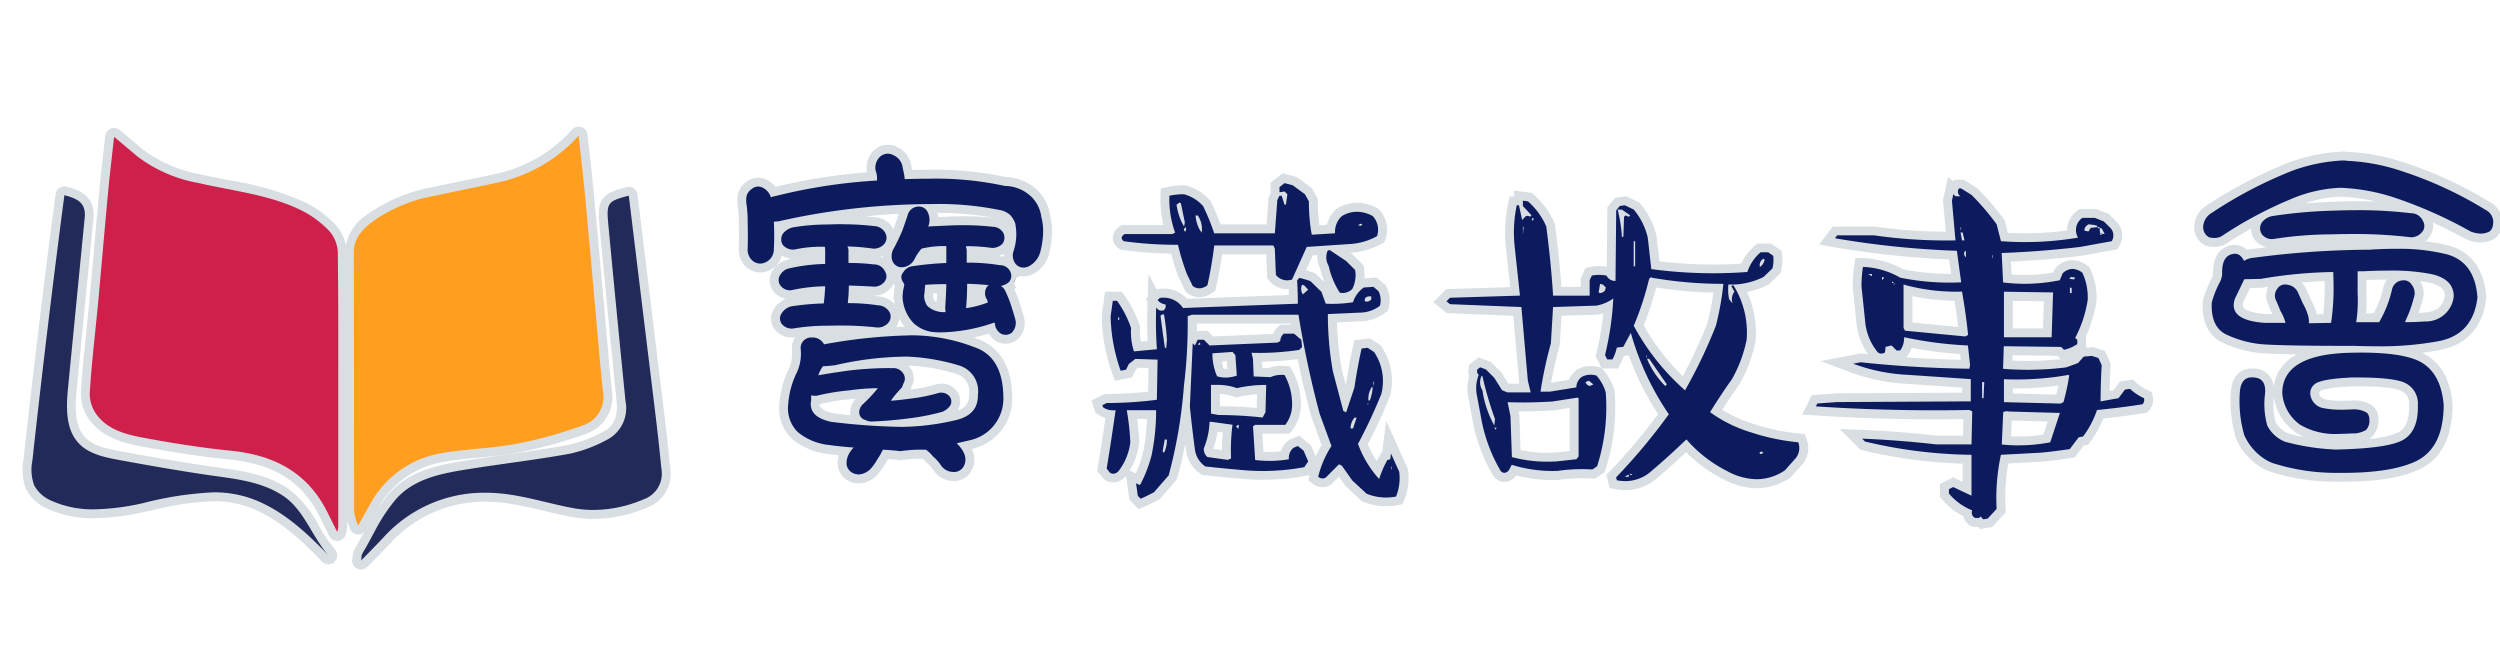 <svg xmlns="http://www.w3.org/2000/svg" xmlns:xlink="http://www.w3.org/1999/xlink" width="281" height="73" viewBox="0 0 281 73">
  <defs>
    <clipPath id="clip-path">
      <rect id="矩形_23683" data-name="矩形 23683" width="281" height="73" transform="translate(-6799 -1848)" fill="#fff" stroke="#707070" stroke-width="1" opacity="0.55"/>
    </clipPath>
  </defs>
  <g id="蒙版组_13145" data-name="蒙版组 13145" transform="translate(6799 1848)" clip-path="url(#clip-path)">
    <g id="组_19431" data-name="组 19431">
      <g id="组_19403" data-name="组 19403" transform="translate(-7699.697 -2298.016)">
        <g id="组_19398" data-name="组 19398">
          <path id="路径_20262" data-name="路径 20262" d="M940.9,509.582a.5.5,0,0,1-.424-.35c-.068-.219-.14-.411-.205-.584a3.032,3.032,0,0,1-.265-1.068q-.015-6.1-.013-12.2,0-8.477-.03-16.953a4.788,4.788,0,0,1,2.279-3.879,17.686,17.686,0,0,1,7.328-3.035c1.2-.267,2.411-.516,3.618-.765,1.25-.258,2.5-.516,3.744-.793a16.449,16.449,0,0,0,8.442-5.042.5.5,0,0,1,.362-.156.526.526,0,0,1,.161.026.5.5,0,0,1,.336.421l.258,2.361c.182,1.657.36,3.265.51,4.876q.464,4.956.9,9.913l.6,6.691c.14,1.622.281,3.245.463,4.862A3.851,3.851,0,0,1,966.4,498.3a49.523,49.523,0,0,1-7.526,2.09c-1.472.277-2.981.425-4.441.567-1.346.132-2.738.268-4.078.5a10.7,10.7,0,0,0-7.622,5.488c-.272.468-.535.94-.839,1.489l-.5.9a.5.5,0,0,1-.436.256A.484.484,0,0,1,940.9,509.582Z" fill="#ff9e1f"/>
          <path id="路径_20263" data-name="路径 20263" d="M965.736,465.256c.269,2.512.546,4.868.767,7.23.461,4.929.891,9.86,1.336,14.79.2,2.229.373,4.462.623,6.686a3.361,3.361,0,0,1-2.233,3.862,49.487,49.487,0,0,1-7.45,2.07c-2.806.528-5.7.573-8.514,1.07a11.209,11.209,0,0,0-7.968,5.729c-.409.706-.8,1.422-1.343,2.392a6.387,6.387,0,0,1-.448-1.506c-.024-9.719,0-19.437-.043-29.155-.007-1.655.977-2.61,2.088-3.484a17.151,17.151,0,0,1,7.128-2.94c2.449-.543,4.914-1.012,7.362-1.558a16.936,16.936,0,0,0,8.7-5.186m0-1a1,1,0,0,0-.725.311,15.954,15.954,0,0,1-8.188,4.9c-1.243.277-2.491.535-3.739.792-1.208.249-2.417.5-3.622.766a18.121,18.121,0,0,0-7.529,3.13,5.334,5.334,0,0,0-2.47,4.274q.036,8.477.029,16.952,0,6.1.014,12.2a3.461,3.461,0,0,0,.3,1.244c.062.165.131.346.2.554a1,1,0,0,0,.85.7.941.941,0,0,0,.106.006,1,1,0,0,0,.872-.511l.5-.9c.3-.543.563-1.012.832-1.476a10.227,10.227,0,0,1,7.277-5.247c1.32-.233,2.7-.368,4.037-.5,1.472-.144,2.994-.292,4.488-.574a49.879,49.879,0,0,0,7.6-2.11,4.368,4.368,0,0,0,2.891-4.915c-.181-1.608-.324-3.254-.462-4.846q-.078-.909-.16-1.819l-.435-4.86q-.442-4.966-.9-9.933c-.152-1.624-.328-3.219-.514-4.908-.084-.766-.17-1.543-.255-2.336a1,1,0,0,0-.673-.84.987.987,0,0,0-.321-.053Z" fill="#d9dee2"/>
        </g>
        <g id="组_19399" data-name="组 19399">
          <path id="路径_20264" data-name="路径 20264" d="M938.6,510.322a.5.5,0,0,1-.447-.277l-.438-.883c-.262-.527-.493-.994-.729-1.459-2-3.945-5.311-6.018-10.417-6.528-2.936-.292-6.094-.762-9.939-1.48-1.967-.366-3.971-.929-5.3-2.556a4.556,4.556,0,0,1-1.044-2.882c.143-2.368.389-4.764.628-7.081.115-1.122.23-2.245.335-3.368q.271-2.918.525-5.835.281-3.18.574-6.36c.131-1.386.287-2.771.45-4.216l.23-2.048a.5.5,0,0,1,.311-.411.52.52,0,0,1,.186-.035.5.5,0,0,1,.322.118l.868.728c.584.489,1.114.933,1.638,1.384a15.579,15.579,0,0,0,6.826,2.979c1.051.246,2.113.452,3.175.659a32.977,32.977,0,0,1,8.5,2.474,11.639,11.639,0,0,1,3.22,2.4,4.311,4.311,0,0,1,1.092,2.721c.063,4.637.06,9.349.056,13.907,0,0,0,12.668,0,16.927a1.751,1.751,0,0,1-.052.371l-.07.346a.5.5,0,0,1-.422.4A.558.558,0,0,1,938.6,510.322Z" fill="#ce204a"/>
          <path id="路径_20265" data-name="路径 20265" d="M913.525,465.4c.951.8,1.732,1.447,2.5,2.109a15.9,15.9,0,0,0,7.039,3.087c3.888.91,7.932,1.289,11.565,3.094a11.173,11.173,0,0,1,3.079,2.293,3.848,3.848,0,0,1,.956,2.384c.082,6.016.051,12.034.054,18.051q0,6.389,0,12.776a5.4,5.4,0,0,1-.113.625c-.46-.924-.81-1.637-1.169-2.345-2.246-4.428-6.031-6.322-10.813-6.8-3.317-.33-6.62-.862-9.9-1.474-1.841-.343-3.754-.849-5.011-2.382a4.041,4.041,0,0,1-.931-2.535c.211-3.484.638-6.955.962-10.433.378-4.064.717-8.131,1.1-12.194.19-2.025.437-4.044.679-6.257m0-1a1,1,0,0,0-.994.891c-.077.7-.154,1.383-.23,2.051-.164,1.455-.32,2.83-.451,4.221q-.3,3.19-.576,6.383-.258,2.907-.523,5.812c-.1,1.125-.22,2.249-.336,3.373-.238,2.32-.485,4.718-.628,7.093a5.028,5.028,0,0,0,1.156,3.229c1.435,1.75,3.54,2.347,5.6,2.732,3.858.719,7.03,1.191,9.981,1.485,4.921.49,8.105,2.478,10.021,6.256.238.468.471.939.735,1.471l.43.868a1,1,0,0,0,.895.554,1.08,1.08,0,0,0,.139-.009,1,1,0,0,0,.845-.808c.027-.147.049-.252.066-.332a2.126,2.126,0,0,0,.064-.475q0-6.389,0-12.778,0-2.075,0-4.151c0-4.559.007-9.273-.056-13.912a4.85,4.85,0,0,0-1.23-3.059,12.076,12.076,0,0,0-3.36-2.5,33.251,33.251,0,0,0-8.626-2.517c-1.041-.2-2.118-.413-3.156-.656a15.139,15.139,0,0,1-6.615-2.872c-.522-.448-1.048-.889-1.629-1.376l-.881-.739a1,1,0,0,0-.644-.235Z" fill="#d9dee2"/>
        </g>
        <g id="组_19401" data-name="组 19401">
          <path id="路径_20266" data-name="路径 20266" d="M937.615,512.936a.5.5,0,0,1-.36-.154c-2.5-2.6-5.282-5.166-8.65-6.319a11.927,11.927,0,0,0-3.915-.607,32.971,32.971,0,0,0-6.88,1l-.879.19a27.777,27.777,0,0,1-5.645.718h0a11.681,11.681,0,0,1-4.859-.945,4.48,4.48,0,0,1-2.33-2.013,5.574,5.574,0,0,1-.259-3.059c1.091-9.93,2.3-19.973,3.6-29.852a.5.5,0,0,1,.5-.435.462.462,0,0,1,.127.017c1.392.366,2.858.934,2.651,3.046l-1.863,19c-.208,2.124-.315,4.512,1.052,5.971.99,1.057,2.514,1.409,4.257,1.73,2.983.549,6.506,1.179,10.011,1.69l.953.135c2.658.369,5.407.751,7.72,2.317a11.916,11.916,0,0,1,3.293,4.028,17.939,17.939,0,0,0,1.849,2.709.5.5,0,0,1-.374.832Z" fill="#222a59"/>
          <g id="组_19400" data-name="组 19400">
            <path id="路径_20267" data-name="路径 20267" d="M907.939,471.957c1.481.39,2.442.861,2.28,2.514l-1.862,19.005c-.217,2.217-.339,4.736,1.184,6.361,1.139,1.215,2.894,1.578,4.531,1.879,3.333.614,6.676,1.2,10.03,1.694,2.893.422,5.975.685,8.465,2.371,2.321,1.572,3.189,4.557,5.048,6.655-2.523-2.622-5.339-5.245-8.848-6.445a12.462,12.462,0,0,0-4.078-.635,38.314,38.314,0,0,0-7.863,1.2,26.892,26.892,0,0,1-5.54.708,11.289,11.289,0,0,1-4.655-.9l-.05-.022a3.983,3.983,0,0,1-2.033-1.752,5.132,5.132,0,0,1-.213-2.787q1.641-14.94,3.6-29.842m0-1a1,1,0,0,0-.991.869c-1.3,9.9-2.517,19.943-3.607,29.864a6.047,6.047,0,0,0,.3,3.329,4.89,4.89,0,0,0,2.521,2.229l.056.025a12.174,12.174,0,0,0,5.063.988,28.168,28.168,0,0,0,5.749-.73l.876-.189a32.669,32.669,0,0,1,6.778-.986,11.416,11.416,0,0,1,3.754.581c3.267,1.118,5.993,3.637,8.452,6.192a1,1,0,0,0,1.469-1.356,17.258,17.258,0,0,1-1.8-2.634,12.277,12.277,0,0,0-3.441-4.186c-2.41-1.632-5.217-2.021-7.931-2.4-.318-.045-.636-.089-.951-.135-3.511-.512-7.022-1.14-9.993-1.687-1.654-.3-3.095-.634-3.982-1.58-1.225-1.306-1.125-3.473-.919-5.58l1.117-11.4.745-7.6c.266-2.713-1.953-3.3-3.02-3.578a1.008,1.008,0,0,0-.255-.033Z" fill="#d9dee2"/>
          </g>
        </g>
        <g id="组_19402" data-name="组 19402">
          <path id="路径_20268" data-name="路径 20268" d="M941.287,513.516a.5.5,0,0,1-.48-.64,1.218,1.218,0,0,0,.023-.206,1.8,1.8,0,0,1,.082-.491,2.82,2.82,0,0,1,.314-.593c.046-.073.094-.146.135-.221.2-.362.4-.726.595-1.092l.419-.775a20.612,20.612,0,0,1,2.389-3.634c2.259-2.617,5.691-3.162,8.717-3.643,1.476-.235,2.955-.445,4.434-.654,2.214-.314,4.5-.638,6.735-1.046a15.45,15.45,0,0,0,4.026-1.511c1.421-.722,2.021-1.987,1.833-3.867q-.99-9.914-1.929-19.83c-.253-2.681.046-3.106,2.665-3.791a.545.545,0,0,1,.127-.016.5.5,0,0,1,.5.439c.056.449,2.875,23.568,2.875,23.568.32,2.614.579,4.953.8,7.149a3.548,3.548,0,0,1-2.341,3.954,14.916,14.916,0,0,1-5.777,1.218,13.5,13.5,0,0,1-2.478-.231c-1.022-.192-2.047-.436-3.038-.672-1.26-.3-2.564-.612-3.852-.81a18.746,18.746,0,0,0-2.829-.224,14.808,14.808,0,0,0-11.073,4.89c-.825.87-1.664,1.731-2.508,2.581A.5.5,0,0,1,941.287,513.516Z" fill="#222a59"/>
          <path id="路径_20269" data-name="路径 20269" d="M971.372,472.007c.115.931,2.212,18.151,2.874,23.567.291,2.376.561,4.755.794,7.137A3.059,3.059,0,0,1,973,506.155a14.392,14.392,0,0,1-5.584,1.179,12.937,12.937,0,0,1-2.385-.222c-2.314-.434-4.584-1.128-6.907-1.485a19.066,19.066,0,0,0-2.906-.23,15.245,15.245,0,0,0-11.435,5.047c-.822.866-1.659,1.724-2.5,2.572.062-.212.023-.459.1-.671a5.1,5.1,0,0,1,.414-.737c.345-.62.676-1.248,1.016-1.87a19.968,19.968,0,0,1,2.328-3.546c2.126-2.464,5.339-2.988,8.418-3.477,3.723-.593,7.474-1.025,11.18-1.7a15.649,15.649,0,0,0,4.163-1.558,3.994,3.994,0,0,0,2.1-4.363q-.99-9.909-1.928-19.826c-.233-2.466-.084-2.639,2.294-3.259m0-1a.986.986,0,0,0-.253.032c-2.859.746-3.313,1.393-3.037,4.321.6,6.33,1.228,12.817,1.929,19.832.22,2.2-.786,2.978-1.561,3.372a14.758,14.758,0,0,1-3.889,1.465c-2.224.406-4.511.731-6.723,1.044-1.454.206-2.957.419-4.435.654-3.112.495-6.64,1.056-9.018,3.811a21.137,21.137,0,0,0-2.449,3.72c-.139.255-.277.512-.415.768-.2.366-.394.733-.6,1.1-.036.066-.078.13-.119.194a3.3,3.3,0,0,0-.365.7,2.239,2.239,0,0,0-.109.626,1.119,1.119,0,0,1-.01.118.987.987,0,0,0,.455,1.13.968.968,0,0,0,.5.135,1.021,1.021,0,0,0,.723-.3c.92-.926,1.743-1.773,2.517-2.588a14.318,14.318,0,0,1,10.709-4.735,18.277,18.277,0,0,1,2.754.218c1.269.2,2.564.5,3.815.8,1,.237,2.026.483,3.06.677a14.036,14.036,0,0,0,2.569.239,15.429,15.429,0,0,0,5.97-1.256,4.052,4.052,0,0,0,2.645-4.464c-.214-2.193-.475-4.536-.8-7.162-.337-2.756-1.046-8.568-1.675-13.736-.608-4.988-1.143-9.375-1.2-9.833a1,1,0,0,0-.992-.876Z" fill="#d9dee2"/>
        </g>
      </g>
      <g id="组_19382" data-name="组 19382" transform="translate(-7699.697 -2298.016)">
        <g id="组_19377" data-name="组 19377">
          <path id="路径_20219" data-name="路径 20219" d="M997.193,503.862a2.116,2.116,0,0,1-.378-.049,1.816,1.816,0,0,1-1.437-1.376,2.672,2.672,0,0,1,.335-1.676c-.679-.064-1.287-.133-1.814-.208a7.087,7.087,0,0,1-3.853-1.575,4.237,4.237,0,0,1-1.252-3.495,10.259,10.259,0,0,1,.888-3.523,4.636,4.636,0,0,0,.53-2.579,1.688,1.688,0,0,1,1.668-1.914h0a2.02,2.02,0,0,1,1.676.715,60.4,60.4,0,0,1,9.469-.957c.247,0,.492.008.736.018a4.63,4.63,0,0,1-.744-.562,5.085,5.085,0,0,1-1.366-3.125,5.384,5.384,0,0,1,.084-1.039c.036-.163.065-.307.088-.436a1.4,1.4,0,0,1-.135-1.56,1.581,1.581,0,0,1-1.122-.926,2.149,2.149,0,0,1,.087-1.768,20.805,20.805,0,0,0,1.033-2.145c.281-.8.467-1.339.547-1.6a2.075,2.075,0,0,1,.261-.562q-.418.017-.847.037a77.34,77.34,0,0,0-13.371,1.841l-.056.013H988.2c.008.248.014.491.018.731.011-.022.023-.043.035-.065a2.5,2.5,0,0,1,1.45-.967,24.056,24.056,0,0,1,4.05-.335c.571-.024,1.133-.037,1.678-.037a29.35,29.35,0,0,1,3.555.2,1.947,1.947,0,0,1,1.677,1.078,1.577,1.577,0,0,1-.218,1.786,2.058,2.058,0,0,1-1.6.671c-.743-.108-1.5-.18-2.284-.219v.836a23.179,23.179,0,0,1,2.383.16,1.8,1.8,0,0,1,1.7,1.12,1.439,1.439,0,0,1-.208,1.717,1.915,1.915,0,0,1-1.548.658c-.734-.045-1.491-.08-2.29-.106-.01.319-.03.642-.058.966a22.691,22.691,0,0,1,2.9.242,2.051,2.051,0,0,1,1.693,1.056,1.578,1.578,0,0,1-.259,1.779,2.052,2.052,0,0,1-1.588.658,35.558,35.558,0,0,0-4.14-.22q-.645,0-1.329.018a23.305,23.305,0,0,0-3.923.308l-.059.015-.156,0a1.922,1.922,0,0,1-1.495-.7,1.519,1.519,0,0,1-.043-1.8,2.243,2.243,0,0,1,1.4-.987,25.314,25.314,0,0,1,3.295-.316q.048-.447.079-.923a15.258,15.258,0,0,0-3.107.388,1.854,1.854,0,0,1-.331.033,1.818,1.818,0,0,1-1.411-.669,1.54,1.54,0,0,1-.085-1.839,1.994,1.994,0,0,1,1.364-.949,17.979,17.979,0,0,1,3.6-.467v-.953a11.748,11.748,0,0,0-2.854.289l-.06.02-.189.007a2.012,2.012,0,0,1-1.52-.688l-.034-.038s-.07-.118-.089-.155q-.008.186-.018.366a2.077,2.077,0,0,1-1.2,1.869,1.94,1.94,0,0,1-.836.2,1.855,1.855,0,0,1-1.142-.412,2.187,2.187,0,0,1-.76-1.83c.027-.813.027-1.821,0-2.989a12.756,12.756,0,0,0-.15-2.043l-.011-.051v-.376a1.822,1.822,0,0,1,.827-1.585,1.582,1.582,0,0,1,1.01-.376,1.762,1.762,0,0,1,1,.34,1.863,1.863,0,0,1,.712.773l.063-.01a61.745,61.745,0,0,1,11.086-1.745,1.383,1.383,0,0,0-.1-.437l-.032-.064-.013-.071a2.2,2.2,0,0,1,.663-2.015,1.864,1.864,0,0,1,1.2-.469,1.919,1.919,0,0,1,.927.264,2.238,2.238,0,0,1,1.218,1.681l.188.9q1.164-.033,2.244-.034a36.922,36.922,0,0,1,8.684.828,4.742,4.742,0,0,1,3.367,1.5,4.361,4.361,0,0,1,1.12,2.442,6.032,6.032,0,0,1,.2,1.624,9.489,9.489,0,0,1-.3,2.3,3.039,3.039,0,0,1-1.719,2.161,1.99,1.99,0,0,1-.709.14,1.605,1.605,0,0,1-1.123-.464,1.911,1.911,0,0,1,.138.258,1.582,1.582,0,0,1-.221,1.635,2.542,2.542,0,0,1-.449.335,1.986,1.986,0,0,1,.1.2,11.105,11.105,0,0,1,.579,1.4c.224.67.414,1.3.577,1.9a2.1,2.1,0,0,1-.531,1.9,1.664,1.664,0,0,1-1.056.4,1.812,1.812,0,0,1-.642-.123,1.977,1.977,0,0,1-.973-1.122,21.164,21.164,0,0,1-4.214.9,18.639,18.639,0,0,1,2.483.782c2.338.789,3.551,2.845,3.581,6.1a5.267,5.267,0,0,1-4.025,5.281l-.8.184a2.306,2.306,0,0,1,.39,2.355,1.708,1.708,0,0,1-1.709,1.068,2.168,2.168,0,0,1-1.716-.866,4.712,4.712,0,0,0-.91-1.031,5.372,5.372,0,0,0-.591-.605c-.116,0-.23,0-.344,0a15.343,15.343,0,0,0-2.289.163l-.067.011-.068-.009c-.541-.065-1.081-.113-1.612-.142-.13.244-.292.511-.491.81a6.592,6.592,0,0,1-.8,1.136,2.56,2.56,0,0,1-1.725.818h-.026Zm9.31-10.215a1.645,1.645,0,0,1,1.2.494,1.4,1.4,0,0,1,.266,1.643,2.459,2.459,0,0,1-1.2.989,22.516,22.516,0,0,1-3.093.651,24.636,24.636,0,0,0,4.2-.633c2.04-.433,2.255-1.558,2.241-2.367a2.537,2.537,0,0,0-1.872-2.879,22.768,22.768,0,0,0-5.638-.943,36.656,36.656,0,0,0-5.226.431c1.113-.1,2.16-.145,3.131-.145l.522.005a1.775,1.775,0,0,1,1.682.95,1.468,1.468,0,0,1-.013,1.47,2.31,2.31,0,0,1-.237.544l-.042.073-.063.055a4.534,4.534,0,0,0-.424.467c.337-.038.684-.081,1.035-.129a17.239,17.239,0,0,0,3.07-.616A2.018,2.018,0,0,1,1006.5,493.647Zm-14.129,1.373c-.09.506-.278,1.468,1.862,1.928.786.116,1.745.218,2.866.3a1.347,1.347,0,0,1-.323-.711,1.775,1.775,0,0,1,.545-1.432q.441-.395.924-.925c-.63.038-1.3.105-1.992.2a25.656,25.656,0,0,0-3.592.588,1.883,1.883,0,0,1-.29.034Zm12.7-11.753a1.544,1.544,0,0,0,.236.823,1.817,1.817,0,0,0,1.139.473c0-.021,0-.042,0-.063.045-.634.079-1.307.1-2.036-.518.006-.988.021-1.406.047l0,.014A4.357,4.357,0,0,1,1005.073,483.267Zm4.829-.829c-.008.561-.03,1.105-.067,1.626a11.078,11.078,0,0,0,1.244-.342,1.789,1.789,0,0,1-.093-1.22C1010.643,482.476,1010.281,482.455,1009.9,482.438Zm-.036-3.391a21.971,21.971,0,0,1,3.293.285,1.727,1.727,0,0,1,1.205.5,2.058,2.058,0,0,1-.19-1.824,5.515,5.515,0,0,0,.144-2.789,2.18,2.18,0,0,0-.446-.7,1.818,1.818,0,0,0-.95-.412,33.645,33.645,0,0,0-7.378-.653h-.228c.014.02.027.041.04.062a2.566,2.566,0,0,1,.32,1.427l1.974-.09c.441-.014.864-.02,1.276-.02a29.786,29.786,0,0,1,3.44.184,1.838,1.838,0,0,1,1.6,1.05,1.662,1.662,0,0,1-.207,1.672,2.155,2.155,0,0,1-1.507.652l-.051,0-.051-.008a18.485,18.485,0,0,0-2.287-.189Zm-5.292-.642a4.678,4.678,0,0,0-.611.927c.649-.079,1.513-.151,2.6-.22v-.91A9.939,9.939,0,0,0,1004.574,478.4Z" fill="#0b1b5e"/>
          <path id="路径_20220" data-name="路径 20220" d="M1000.5,467.29a1.421,1.421,0,0,1,.685.2,1.737,1.737,0,0,1,.967,1.33l.2.968a2.4,2.4,0,0,0,.04.362q1.4-.047,2.682-.046a36.294,36.294,0,0,1,8.563.812,4.359,4.359,0,0,1,3.1,1.33,3.872,3.872,0,0,1,1.008,2.177,5.869,5.869,0,0,1,.2,1.572,8.962,8.962,0,0,1-.282,2.176,2.548,2.548,0,0,1-1.41,1.814,1.493,1.493,0,0,1-.533.108,1.134,1.134,0,0,1-.878-.431,1.553,1.553,0,0,1-.2-1.491,6.014,6.014,0,0,0,.161-3.063,2.635,2.635,0,0,0-.565-.927,2.3,2.3,0,0,0-1.209-.564,33.956,33.956,0,0,0-7.489-.666q-1.82,0-3.917.1a77.447,77.447,0,0,0-13.461,1.853,3.633,3.633,0,0,0-.484.041,30.269,30.269,0,0,1,0,3.1,1.583,1.583,0,0,1-.927,1.45,1.429,1.429,0,0,1-.613.149,1.367,1.367,0,0,1-.838-.31,1.667,1.667,0,0,1-.565-1.41q.042-1.25,0-3.024a13.763,13.763,0,0,0-.161-2.136v-.322a1.319,1.319,0,0,1,.6-1.169,1.143,1.143,0,0,1,.732-.292,1.278,1.278,0,0,1,.719.252,1.771,1.771,0,0,1,.725.967,1.024,1.024,0,0,1,.4-.121,61.76,61.76,0,0,1,11.527-1.773v-.323a2.3,2.3,0,0,0-.162-.8,1.694,1.694,0,0,1,.524-1.573,1.337,1.337,0,0,1,.847-.322m3.5,5.946a1.057,1.057,0,0,1,.938.543,2.007,2.007,0,0,1,.2,1.41.689.689,0,0,1-.121.283l2.66-.121q.642-.021,1.253-.02a29.081,29.081,0,0,1,3.382.181,1.36,1.36,0,0,1,1.209.766,1.156,1.156,0,0,1-.162,1.168,1.654,1.654,0,0,1-1.127.444,19.789,19.789,0,0,0-2.943-.2,2.394,2.394,0,0,0,.081.4v1.451a22.163,22.163,0,0,1,3.708.282,1.272,1.272,0,0,1,1.209.766,1.082,1.082,0,0,1-.161,1.128,1.983,1.983,0,0,1-.928.443,1.2,1.2,0,0,1,.525.605,12.507,12.507,0,0,1,.564,1.371q.322.966.564,1.853a1.58,1.58,0,0,1-.4,1.411,1.128,1.128,0,0,1-.7.252,1.319,1.319,0,0,1-.467-.091,1.517,1.517,0,0,1-.725-.967.583.583,0,0,0-.081-.323,19.085,19.085,0,0,1-5.971,1.107q-.345,0-.679-.019a3.834,3.834,0,0,1-2.459-1.048,4.588,4.588,0,0,1-1.209-2.821,5.023,5.023,0,0,1,.08-.887c.054-.241.094-.456.122-.644q-.606-.805-.122-1.33a1.375,1.375,0,0,1,1.008-.686,34.855,34.855,0,0,1,3.829-.362v-1.9a10.8,10.8,0,0,0-2.781.283,5.246,5.246,0,0,0-.806,1.209,1.664,1.664,0,0,1-1.37.886,1.116,1.116,0,0,1-1.089-.684,1.637,1.637,0,0,1,.082-1.33,21.015,21.015,0,0,0,1.047-2.177q.442-1.25.565-1.652a1.294,1.294,0,0,1,1.048-.968,1.439,1.439,0,0,1,.231-.019m5.29,11.425a10.8,10.8,0,0,0,2.459-.644,1.4,1.4,0,0,0-.2-.484,1.3,1.3,0,0,1,.081-1.25.617.617,0,0,1,.241-.2q-1.088-.121-2.458-.161,0,1.451-.121,2.74m-2.217-2.7q-1.41,0-2.378.08a2.507,2.507,0,0,1-.04.4,5.047,5.047,0,0,1-.081.807,2.129,2.129,0,0,0,.364,1.169,2.746,2.746,0,0,0,2.054.684,3.872,3.872,0,0,1-.04-.6q.081-1.128.121-2.539m-11.636-6.727a28.708,28.708,0,0,1,3.495.2,1.47,1.47,0,0,1,1.29.8,1.088,1.088,0,0,1-.161,1.25,1.56,1.56,0,0,1-1.209.484,23.558,23.558,0,0,0-2.9-.242.875.875,0,0,1,.121.443v1.411a23.591,23.591,0,0,1,2.822.161,1.352,1.352,0,0,1,1.29.806.978.978,0,0,1-.121,1.21,1.44,1.44,0,0,1-1.169.483q-1.292-.081-2.782-.121a16.48,16.48,0,0,1-.121,1.975,22.849,22.849,0,0,1,3.386.242,1.569,1.569,0,0,1,1.33.806,1.074,1.074,0,0,1-.2,1.209,1.559,1.559,0,0,1-1.209.484,35.026,35.026,0,0,0-4.14-.22q-.651,0-1.341.018a23.394,23.394,0,0,0-4.032.323l-.094,0a1.41,1.41,0,0,1-1.115-.527,1.009,1.009,0,0,1,0-1.209,1.746,1.746,0,0,1,1.089-.766,28.086,28.086,0,0,1,3.627-.322q.121-.927.161-1.935a19.235,19.235,0,0,0-3.788.443,1.541,1.541,0,0,1-.178.011,1.312,1.312,0,0,1-1.032-.5,1.028,1.028,0,0,1-.04-1.249,1.517,1.517,0,0,1,1.048-.725,19.772,19.772,0,0,1,3.99-.484v-1.491a2.253,2.253,0,0,0-.04-.443,14.385,14.385,0,0,0-3.466.322l-.1,0a1.522,1.522,0,0,1-1.153-.528,1.165,1.165,0,0,1,0-1.249,1.974,1.974,0,0,1,1.129-.725,23.861,23.861,0,0,1,3.95-.322q.856-.037,1.664-.037m7.606,12.491a19.927,19.927,0,0,1,7.174,1.33q3.224,1.088,3.265,5.642a4.779,4.779,0,0,1-3.668,4.8l-1.572.363q1.331,1.331.847,2.458a1.229,1.229,0,0,1-1.25.766,1.68,1.68,0,0,1-1.33-.684,4.946,4.946,0,0,0-.967-1.089,3.328,3.328,0,0,0-.766-.726c-.167,0-.334-.006-.5-.006a15.826,15.826,0,0,0-2.364.168q-1.008-.122-1.974-.162a7.685,7.685,0,0,1-.6,1.049,6.257,6.257,0,0,1-.766,1.088,2.046,2.046,0,0,1-1.371.644,1.67,1.67,0,0,1-.281-.04,1.309,1.309,0,0,1-1.049-1.008,2.143,2.143,0,0,1,.4-1.491,1.6,1.6,0,0,1,.4-.483q-1.572-.121-2.7-.282a6.57,6.57,0,0,1-3.588-1.452,3.742,3.742,0,0,1-1.088-3.1,9.734,9.734,0,0,1,.847-3.345,5.071,5.071,0,0,0,.564-2.862,1.171,1.171,0,0,1,1.209-1.33,1.457,1.457,0,0,1,1.41.766,59.868,59.868,0,0,1,9.714-1.007M992.68,492.2q1.047-.2,3.345-.524a38.769,38.769,0,0,1,4.485-.286c.173,0,.344,0,.512.005a1.3,1.3,0,0,1,1.25.684.986.986,0,0,1-.041,1.048,1.627,1.627,0,0,1-.2.483,12.329,12.329,0,0,0-1.209,1.452q1.049-.081,2.217-.242a18.6,18.6,0,0,0,3.184-.645,1.633,1.633,0,0,1,.281-.026,1.156,1.156,0,0,1,.848.348.906.906,0,0,1,.161,1.089,1.964,1.964,0,0,1-.927.726,25.807,25.807,0,0,1-3.386.684q-2.418.324-4.514.4a1.353,1.353,0,0,1-.685-.161.921.921,0,0,1-.726-.765,1.254,1.254,0,0,1,.4-1.008,16.671,16.671,0,0,0,1.692-1.814,23.03,23.03,0,0,0-3.183.242,25.678,25.678,0,0,0-3.668.6,1.44,1.44,0,0,1-.2.014,2.031,2.031,0,0,1-.444-.054v.565q-.363,1.854,2.257,2.418a73.6,73.6,0,0,0,7.859.564,27.574,27.574,0,0,0,6.005-.726q2.661-.564,2.62-2.861a3.022,3.022,0,0,0-2.217-3.346,23.172,23.172,0,0,0-5.763-.966,36.82,36.82,0,0,0-8.061.966q-.645.082-1.37.121a3.3,3.3,0,0,0-.524,1.008m7.819-25.908a2.317,2.317,0,0,0-1.471.541l-.044.035-.039.039a2.681,2.681,0,0,0-.8,2.458l.005.029a62.515,62.515,0,0,0-10.293,1.638,2.28,2.28,0,0,0-.7-.641,2.237,2.237,0,0,0-1.244-.4,2.1,2.1,0,0,0-1.329.489,2.328,2.328,0,0,0-1.008,1.972v.429l.022.1a12.289,12.289,0,0,1,.14,1.95c.026,1.157.026,2.155,0,2.966a2.652,2.652,0,0,0,.909,2.2l.023.02.024.018a2.348,2.348,0,0,0,1.446.516,2.429,2.429,0,0,0,1.041-.245,2.586,2.586,0,0,0,1.4-1.652,2.461,2.461,0,0,0,1.141.338c-.2.04-.37.083-.523.128a2.506,2.506,0,0,0-1.659,1.2,2.009,2.009,0,0,0,.1,2.338l.022.03.024.028a2.335,2.335,0,0,0,1.341.8,2.775,2.775,0,0,0-1.293,1.057,2.017,2.017,0,0,0,.019,2.345l.025.035.028.033a2.408,2.408,0,0,0,1.875.878c.049,0,.1,0,.149-.005l.1-.005.093-.023.049-.012a2.52,2.52,0,0,0-.364,1.379v.085l.014.084a4.167,4.167,0,0,1-.49,2.282,10.811,10.811,0,0,0-.934,3.7,4.713,4.713,0,0,0,1.42,3.9,7.559,7.559,0,0,0,4.118,1.7c.348.05.733.1,1.15.142a3.115,3.115,0,0,0-.115,1.224l.008.073.017.071a2.306,2.306,0,0,0,1.787,1.737,2.6,2.6,0,0,0,.513.067h.052a3.026,3.026,0,0,0,2.027-.936l.027-.028.026-.029a7.52,7.52,0,0,0,.862-1.221c.124-.188.235-.364.333-.532.419.029.844.07,1.269.121l.136.016.134-.02a14.744,14.744,0,0,1,2.214-.157h.152c.074.075.191.2.357.388l.045.051.051.044a4.033,4.033,0,0,1,.774.861l.036.059.044.054a2.666,2.666,0,0,0,2.1,1.048,2.212,2.212,0,0,0,2.171-1.376,2.609,2.609,0,0,0-.076-2.212l.1-.025.031-.007.03-.009a5.78,5.78,0,0,0,4.381-5.711v-.052c-.039-4.331-2.148-5.965-3.921-6.572-.138-.055-.278-.108-.419-.159q.84-.183,1.721-.443a2.387,2.387,0,0,0,.945.931l.059.031.062.024a2.335,2.335,0,0,0,.818.154,2.147,2.147,0,0,0,1.312-.459l.052-.04.046-.047a2.549,2.549,0,0,0,.685-2.252l-.008-.065-.018-.063c-.167-.613-.362-1.254-.579-1.907-.257-.693-.413-1.07-.516-1.294l.071-.062.071-.062.057-.075a.765.765,0,0,1,.81-1.234,2.5,2.5,0,0,0,.889-.173,3.49,3.49,0,0,0,2.01-2.457l.008-.024.006-.025a9.99,9.99,0,0,0,.312-2.419,6.923,6.923,0,0,0-.216-1.76,4.885,4.885,0,0,0-1.241-2.649,5.262,5.262,0,0,0-3.685-1.658,37.7,37.7,0,0,0-8.733-.824c-.59,0-1.206.007-1.839.022l-.106-.509a2.713,2.713,0,0,0-1.5-2.021,2.354,2.354,0,0,0-1.133-.307Zm5.667,8.128a2.976,2.976,0,0,0-.091-.464,32.994,32.994,0,0,1,6.465.578c-.046-.006-.093-.012-.14-.016a30.093,30.093,0,0,0-3.474-.185q-.626,0-1.284.02l-1.476.067Zm-8.178-.086q1.814-.176,3.694-.28l.04,0c-.088.277-.257.768-.5,1.464-.037.089-.075.178-.113.265a2.437,2.437,0,0,0-2.092-1.344c-.329-.04-.671-.075-1.025-.1Zm15.5.511a2.491,2.491,0,0,0-.294-.141,1.136,1.136,0,0,1,.294.141Zm-.557,3.946a2.58,2.58,0,0,0,.612-.243,2.419,2.419,0,0,0-.005.329,2.855,2.855,0,0,0-.354-.045l-.253-.041Zm-13.3.079a2.5,2.5,0,0,0,.288-.1c0,.068,0,.136,0,.2a2.687,2.687,0,0,0-.292-.1Zm-.778,4.375h.031a2.412,2.412,0,0,0,1.936-.842,2.22,2.22,0,0,0,.338-.525,2.459,2.459,0,0,0,.14.3c-.014.069-.029.141-.046.215a6.09,6.09,0,0,0-.1,1.1v.064l.008.063q.039.3.094.582a2.581,2.581,0,0,0-1.763-.855q-.489-.074-.993-.124l.327.019.032,0Zm11.517.174c.007-.15.013-.3.017-.453h.027a2.224,2.224,0,0,0,.039.428l-.083.024Zm-4.757-.429c.134-.006.273-.01.415-.014-.014.338-.031.661-.049.968a.748.748,0,0,1-.3-.18h0a1.876,1.876,0,0,1-.108-.487c.015-.1.028-.2.038-.288Zm-4.186,3.789a2.139,2.139,0,0,0,.362-.947,4.545,4.545,0,0,0,.6.91q-.477.014-.959.037Zm-7.691.861h.033l-.029.005,0,0Zm9.428,5.863a1.965,1.965,0,0,0-.013-1.9,2.32,2.32,0,0,0-.346-.49,21.9,21.9,0,0,1,5.28.9,2.034,2.034,0,0,1,1.528,2.349v.063a1.6,1.6,0,0,1-1.277,1.716l.005-.008.049-.074.036-.082a1.9,1.9,0,0,0-.368-2.194,2.158,2.158,0,0,0-1.557-.643,2.644,2.644,0,0,0-.454.041l-.1.017-.093.036a15.872,15.872,0,0,1-2.806.564,2.338,2.338,0,0,0,.115-.3Zm-10.34,1.946a24.35,24.35,0,0,1,3.477-.563c.21-.03.416-.056.619-.08a2.233,2.233,0,0,0-.646,1.739l0,.035,0,.034.012.07q-1.121-.1-1.986-.229c-1.273-.28-1.482-.692-1.483-1.006Z" fill="#d9dee2"/>
        </g>
        <g id="组_19378" data-name="组 19378">
          <path id="路径_20221" data-name="路径 20221" d="M1028.119,505.976l-.353-2.478.841.382a15.1,15.1,0,0,0,1.033-2.782,23.916,23.916,0,0,0,.5-4.491h-2.21a28.411,28.411,0,0,1,.312,3.106,7.161,7.161,0,0,1-1.433,3.552,1.355,1.355,0,0,1-.977.485,1.179,1.179,0,0,1-.664-.213l-.063-.042-.552-.676.037-.222c.32-1.949.63-3.961.923-5.993a2.466,2.466,0,0,1-1.111-.4l-.142-.1-.274-.815.979-.489h.118a43.669,43.669,0,0,0,5.15-.307l.064-3.587-1.826-.058-.494.383-.38.763-1.267.252-.146-.4a19.9,19.9,0,0,1-1.158-6.283l.306-2.247h1.176l.15.21a12.4,12.4,0,0,1,1.638,3.192l.032.093-.006.1a6.7,6.7,0,0,0,.186,2.056l1.687-.158c-.082-1.386-.1-2.824-.05-4.281l.026-.782-.035-.044.038-.038.032-.97.331.607.273-.274.162-.024a3.534,3.534,0,0,1,.535-.042,3.062,3.062,0,0,1,2.39,1.156q6.012-.228,12.165-.456c-.007-.582-.025-1.159-.055-1.724a2.506,2.506,0,0,1-.661.094,2.07,2.07,0,0,1-1.619-.788l-.113-.132-.123-3h-5.876c-.184,1.415-.426,2.788-.719,4.084l-.042.184-.152.11a2.052,2.052,0,0,1-1.2.44,1.727,1.727,0,0,1-1.039-.362l-.1-.073-.7-1.44a24.972,24.972,0,0,1-.952-3.026,44.9,44.9,0,0,1-5.759-.406l-.131-.017-.105-.081a.956.956,0,0,1-.44-.8,1.048,1.048,0,0,1,.546-.823l.126-.084h5.194a11.467,11.467,0,0,1-.5-3.831l.015-.385.376-.084a8.178,8.178,0,0,1,1.761-.173h.065l.064.016a4.946,4.946,0,0,1,2.375,1.475l.05.054.032.066a25.893,25.893,0,0,1,1.157,2.781h5.99l.255-3.383.234-.466V470.8l.949-.747,1.261.329,1.536,1.13.558,1.015v.128a20.531,20.531,0,0,0,.239,3.222l1.71-.105a2.934,2.934,0,0,1,.906-1.818l.045-.045.056-.033a3.822,3.822,0,0,1,1.945-.552,4.275,4.275,0,0,1,2.009.542l.088.048.064.078a2.722,2.722,0,0,1,.568,2.737l-.063.184-.172.092a7.652,7.652,0,0,1-3.275.945l-1.472.1,1.321.881,1.2,1.19.022.17a4.257,4.257,0,0,1-.143,1.891c.1-.089.207-.175.319-.257l.115-.084,1.437-.106.8.687.045.1a2.732,2.732,0,0,1,.189,2.009l-.048.162-.136.1a4.318,4.318,0,0,1-2.593.863l-3.044.138a35.839,35.839,0,0,0,.554,5.883l.9,3.4.553-1.659c.194-1.36.467-2.849.793-4.341l.076-.348,1.221-.145.965.644.056.087a6.35,6.35,0,0,1,.873,5.1,56.7,56.7,0,0,1-2.559,5.525,11.408,11.408,0,0,0,1.653,2.924,12.559,12.559,0,0,1,.667-1.39l.106-.191.2-.049.257-2.074,1.693,3.754.008.081a6.011,6.011,0,0,1-.4,3.031l-.1.244-.262.049a6.716,6.716,0,0,1-1.227.116,6.217,6.217,0,0,1-2.359-.467l-.083-.034-1.718-1.589-1.057-1.494-1.237,1.236-.052.032a1.182,1.182,0,0,1-.612.176,1.335,1.335,0,0,1-.787-.28l-.264-.193.07-.319a11.5,11.5,0,0,1,1.427-3.414l-1.247-3.4c-.6-2.259-1.141-4.555-1.61-6.872l-.145.021a31.505,31.505,0,0,1-4.557.341H1042l.014.057.073,1.61,1.32.056a3.387,3.387,0,0,1,1.32-.253q.19,0,.393.018l.267.025.128.236a7.252,7.252,0,0,1,.906,3.461,4.215,4.215,0,0,1-.874,2.688l-.15.19h-3.347l.192,3c.383.036.769.054,1.151.054a12.436,12.436,0,0,0,1.674-.114,2.07,2.07,0,0,1,.674-1.225l.066-.061.841-.352.973.791.682,1.574-.718,1.045-.2.038a26.581,26.581,0,0,1-4.75.439c-.623,0-1.251-.024-1.866-.07q-2.43-.2-4.652-.445l-.131-.015-.107-.076a3.239,3.239,0,0,1-1.373-2.275c-.2-1.474-.373-2.964-.526-4.436a47.059,47.059,0,0,1-1.44,7.455l-.031.1-1.787,2.047-.083.044q-.78.409-1.52.739l-.314.138Zm10.439-4.792a22.808,22.808,0,0,1,.12-3l-1.563-.215a9.052,9.052,0,0,1-.6,2.54.691.691,0,0,0,.131.4Zm-.608-5a42.37,42.37,0,0,1,4.385.241l.108-.2.064-2.424a13.861,13.861,0,0,0-2.679.342l-.144.033-.139-.05a5.535,5.535,0,0,0-1.886-.334h-.346V496.1l.44.084Zm-.087-4.282a2.723,2.723,0,0,0,.591.065,3.109,3.109,0,0,0,.734-.091l-.121-1.726-.046-.051-1.53.109A5.633,5.633,0,0,0,1037.863,491.9Zm-1.649-4.19.636.636q3.547-.153,7.28-.308a1.812,1.812,0,0,1,.512-.867l.146-.147h1.56l.083.071c-.072-.4-.14-.8-.208-1.206h-11.465l-.04.013q.029.709-.027,1.938l.172.171.151-.3Zm14.247-4.05a14.576,14.576,0,0,0,1.946-.134,3.459,3.459,0,0,1,.16-.336,1.882,1.882,0,0,1-.924.25,1.836,1.836,0,0,1-.495-.069l-.181-.05-.1-.157a9.789,9.789,0,0,1-1.3-3.124,2.313,2.313,0,0,1-.159-1.89l-1.494.1-1.121,2.488.048.011a10.913,10.913,0,0,1,1.31.379l.1.036,1.41,1.366.409,1.124C1050.2,483.656,1050.329,483.658,1050.461,483.658Z" fill="#0b1b5e"/>
          <path id="路径_20222" data-name="路径 20222" d="M1045.075,470.6l.928.242,1.37,1.008.443.8a20.39,20.39,0,0,0,.323,3.748l2.62-.161a2.388,2.388,0,0,1,.765-1.934,3.307,3.307,0,0,1,1.693-.484,3.744,3.744,0,0,1,1.773.484,2.244,2.244,0,0,1,.484,2.258,7.137,7.137,0,0,1-3.063.885l-4.837.324-1.652,3.667a2.039,2.039,0,0,1-.574.089,1.585,1.585,0,0,1-1.24-.613l-.121-2.942-.161-.363h-6.65a44.631,44.631,0,0,1-.766,4.474,1.564,1.564,0,0,1-.912.344,1.23,1.23,0,0,1-.74-.264l-.646-1.33a24.942,24.942,0,0,1-1.007-3.3,44.578,44.578,0,0,1-6.085-.4q-.525-.4.08-.806h5.36l.322-.161a10.936,10.936,0,0,1-.644-4.151,7.615,7.615,0,0,1,1.652-.161,4.422,4.422,0,0,1,2.137,1.33,25.414,25.414,0,0,1,1.249,3.062h6.811l.283-3.748.242-.483h.241l.322,1.008h.161l.162-1.169-.323-.323a2.35,2.35,0,0,1-.563.081v-.565l.563-.443m-11.285,4.877.081-.484-.443-2.135-.161-.082-.323.243a6.382,6.382,0,0,0,.846,2.458m1.976.685a2.677,2.677,0,0,0-.444-1.934h-.242a3.856,3.856,0,0,0,.443,1.571l.243.363m17.894-.765.161-.162-.161-.081-.322.162.322.081m-19.709.644.081-.4-.081-.08q-.362.322,0,.483m16.243,2.1,1.814,1.209,1.008,1.008a3.441,3.441,0,0,1-.323,2.135,1.582,1.582,0,0,1-1.05.454,1.366,1.366,0,0,1-.361-.05,9.308,9.308,0,0,1-1.249-3.023,1.82,1.82,0,0,1-.081-1.733h.242m-3.465,3.1a10.44,10.44,0,0,1,1.249.363l1.249,1.21.484,1.33q.372.02.75.02a15.3,15.3,0,0,0,2.312-.181,3.228,3.228,0,0,1,1.209-1.654l1.089-.08.565.484a2.247,2.247,0,0,1,.161,1.652,3.808,3.808,0,0,1-2.3.766l-3.547.161a36.36,36.36,0,0,0,.565,6.449l1.169,4.433.322.162.927-2.782q.321-2.176.806-4.392l.685-.081.725.483a5.848,5.848,0,0,1,.807,4.716,57.1,57.1,0,0,1-2.62,5.6,11.861,11.861,0,0,0,2.378,3.951,11.185,11.185,0,0,1,.927-2.137l.323-.08.08-.646.927,2.056a5.5,5.5,0,0,1-.363,2.781,6.153,6.153,0,0,1-1.135.107,5.675,5.675,0,0,1-2.169-.429l-1.613-1.491-1.169-1.654-.322-.161-1.491,1.492a.686.686,0,0,1-.354.1.842.842,0,0,1-.493-.185,11.185,11.185,0,0,1,1.491-3.466l-1.33-3.627q-1.451-5.44-2.378-11.124h-11.97l-.484.161a57.176,57.176,0,0,1-.422,7.839,54.142,54.142,0,0,1-1.713,10.056l-1.654,1.9c-.51.267-1.007.51-1.491.725l-.322-.323-.2-1.41.443.2a15.152,15.152,0,0,0,1.29-3.3,24.526,24.526,0,0,0,.523-5.12h-3.3a27.8,27.8,0,0,1,.4,3.628,6.621,6.621,0,0,1-1.329,3.225.841.841,0,0,1-.581.29.693.693,0,0,1-.387-.129l-.362-.443q.523-3.185,1.007-6.571a2.42,2.42,0,0,1-.266.014,2.01,2.01,0,0,1-1.144-.336l-.081-.241.484-.242a44.022,44.022,0,0,0,5.643-.364l.08-4.513-2.5-.081-.726.564-.322.646-.6.12a19.309,19.309,0,0,1-1.128-6.126l.242-1.734h.483a11.844,11.844,0,0,1,1.572,3.064,6.974,6.974,0,0,0,.322,2.62l2.581-.242a45.416,45.416,0,0,1-.082-4.716.682.682,0,0,0,.64.376,1.081,1.081,0,0,0,.166-.013.612.612,0,0,0,.242-.685,1.322,1.322,0,0,1-.886-.484l.242-.242a3.033,3.033,0,0,1,.459-.036,2.647,2.647,0,0,1,2.16,1.165q6.369-.242,12.9-.483,0-1.33-.08-2.62l.243-.283m.4,1.855.6-.525-.443-.483-.241-.081a1.125,1.125,0,0,0,.08,1.089m7.211.816a.711.711,0,0,0,.487-.253v-.322a1.022,1.022,0,0,0-.194-.02.727.727,0,0,0-.49.181l-.082.322a.5.5,0,0,0,.279.092m-22.567,5.27.08-.968a25.056,25.056,0,0,0-.322-2.821l-.081-.081-.322.162q.242,1.814.484,3.546l.161.162m-5.441-3.225h.161v-.242l-.08-.08-.081.322m28.737,7.537.08-.524-.08-.08v.6m-.564,1.532h.161a5.737,5.737,0,0,0,.322-1.452l-.08-.08a2.281,2.281,0,0,0-.4,1.532m-.081.524.081-.162-.081-.08v.242m-1.249,1.41h-.242a1.921,1.921,0,0,0-.444,1.209h.282l.4-1.209m-21.322,2.459h-.241l-.242,1.33.161.161a3.288,3.288,0,0,0,.322-1.491m25.191,3.466.081-.362-.081-.081v.443m-10.882-15.357.806.686.081.806-.322.323a30.809,30.809,0,0,1-4.485.336c-.293,0-.586-.005-.877-.014l.161.685.081,1.975,1.9.08a2.847,2.847,0,0,1,1.224-.257c.113,0,.229.005.347.016a6.717,6.717,0,0,1,.847,3.224,3.714,3.714,0,0,1-.766,2.378h-3.385l-.243.162.243,3.788a12.789,12.789,0,0,0,1.622.1,13,13,0,0,0,2.167-.183,1.474,1.474,0,0,1,.523-1.29l.483-.2.646.524.523,1.209-.443.646a25.938,25.938,0,0,1-4.66.431q-.919,0-1.828-.069-2.419-.2-4.636-.443A2.742,2.742,0,0,1,1035,500.5q-.322-2.418-.563-4.8l.322-7.094.241.242.323-.645h.685l.645.645q3.708-.16,7.618-.323l.322-.161a1.2,1.2,0,0,1,.4-.847h1.169m-10.842,1.25h.282v-.161l-.081-.081-.2.242m3.131,3.691a3.846,3.846,0,0,0,1.262-.225l-.161-2.3-.323-.363-2.256.161a6.218,6.218,0,0,0,.523,2.58,3.212,3.212,0,0,0,.955.144m1.262,1.186a6.025,6.025,0,0,0-2.056-.363h-.846v3.225l.846.161a44.438,44.438,0,0,1,4.958.282l.322-.6.082-3.064a14.649,14.649,0,0,0-3.306.363m-1.008,8.061.363-.161a22.362,22.362,0,0,1,.161-3.789l-2.337-.322h-.242a8.669,8.669,0,0,1-.645,2.982,1.167,1.167,0,0,0,.4.968l2.3.322m1.169-3.466.081-.4-.081-.081-.241.162.241.322m4.971-28.742-.39.307-.564.443-.381.3v1.217l-.137.272-.088.177-.015.2-.212,2.823h-5.174a26.333,26.333,0,0,0-1.06-2.5l-.064-.133-.1-.108a5.428,5.428,0,0,0-2.615-1.619l-.126-.033h-.131a8.664,8.664,0,0,0-1.869.185l-.754.167-.029.771a12,12,0,0,0,.346,3.35H1026.8l-.252.168a1.512,1.512,0,0,0-.768,1.222,1.445,1.445,0,0,0,.635,1.21l.21.161.261.036a45.484,45.484,0,0,0,5.438.406,25.587,25.587,0,0,0,.858,2.669l.015.04.019.039.645,1.33.108.221.2.146a2.216,2.216,0,0,0,1.335.46,2.542,2.542,0,0,0,1.5-.535l.3-.221.083-.367c.267-1.179.491-2.418.669-3.7h4.959l.1,2.346.014.346.226.264a2.585,2.585,0,0,0,2,.962c.062,0,.125,0,.188-.007.008.218.015.436.02.655q-5.786.216-11.444.43a3.543,3.543,0,0,0-2.6-1.148,4,4,0,0,0-.611.048l-.2.031-.924-1.7-.087,2.607-.214.215.2.249-.02.6c-.043,1.3-.035,2.592.025,3.844l-.767.072a6.375,6.375,0,0,1-.081-1.488l.011-.2-.064-.185a12.878,12.878,0,0,0-1.7-3.32l-.3-.42H1024.9l-.12.863-.241,1.733-.011.081,0,.081a20.371,20.371,0,0,0,1.187,6.442l.292.808.843-.167.605-.12.48-.1.219-.439.221-.442.261-.2,1.153.037-.047,2.656a43.114,43.114,0,0,1-4.658.254h-.236l-.211.105-.485.243-.777.388.277.824.081.242.108.323.284.19a2.945,2.945,0,0,0,.826.384c-.272,1.869-.559,3.72-.854,5.515l-.073.445.286.35.362.443.095.116.125.083a1.675,1.675,0,0,0,.941.3,1.8,1.8,0,0,0,1.287-.582l.046-.046.04-.052.054-.07.139.971.2,1.41.047.331.236.235.322.323.485.485.628-.278c.494-.22,1-.466,1.549-.753l.166-.087.124-.142,1.653-1.894.143-.164.062-.208a37.006,37.006,0,0,0,.9-3.833q.048.369.1.737a3.716,3.716,0,0,0,1.576,2.614l.214.154.262.029c1.464.159,3.032.309,4.66.445.636.049,1.277.073,1.912.073a27.036,27.036,0,0,0,4.84-.448l.408-.074-.133.6.528.385a1.824,1.824,0,0,0,1.082.376,1.665,1.665,0,0,0,.869-.247l.105-.064.087-.086.775-.775.684.968.06.086.077.071,1.613,1.491.133.123.167.069a6.7,6.7,0,0,0,2.548.5,7.164,7.164,0,0,0,1.318-.124l.524-.1.211-.489a6.5,6.5,0,0,0,.439-3.28l-.016-.161-.067-.148-.926-2.056-1.466-3.25-.434,3.5-.079.019-.211.381c-.118.212-.228.424-.332.636a11,11,0,0,1-1-1.9c.872-1.654,1.695-3.432,2.45-5.293l.028-.071.018-.074a6.841,6.841,0,0,0-.94-5.491l-.113-.173-.172-.115-.726-.483-.306-.2-.366.044-.684.081-.708.084-.152.7c-.319,1.465-.589,2.928-.8,4.35l-.468-1.774a35.251,35.251,0,0,1-.53-5.278l2.58-.118h.005a4.767,4.767,0,0,0,2.838-.957l.271-.2.1-.322a3.222,3.222,0,0,0-.216-2.368l-.091-.192-.162-.139-.564-.483-.313-.268-.411.03-.956.07a5.348,5.348,0,0,0-.035-1.1l-.043-.338-.241-.241-1.008-1.008-.07-.07-.082-.055-.1-.064h.011a8.144,8.144,0,0,0,3.471-1l.343-.185.127-.369a3.217,3.217,0,0,0-.653-3.215l-.128-.156-.177-.1a4.768,4.768,0,0,0-2.244-.6,4.313,4.313,0,0,0-2.2.621l-.111.065-.091.091a3.555,3.555,0,0,0-.977,1.7l-.856.053a20.741,20.741,0,0,1-.168-2.7v-.257l-.123-.225-.444-.8-.106-.193-.177-.131-1.371-1.008-.154-.113-.185-.049-.928-.242-.481-.125Zm3.392,9.225.538-.036a2.964,2.964,0,0,0,.31,1.517,11.25,11.25,0,0,0,.49,1.546l-.9-.875-.157-.152-.206-.072c-.284-.1-.559-.188-.822-.261l.751-1.667Zm-13.012,7.66H1045.8l.024.135h-1.243l-.293.293a2.488,2.488,0,0,0-.518.735q-3.439.144-6.722.285l-.335-.335-.292-.292h-1.206q.014-.455.012-.821Zm7.316,4.284a31.989,31.989,0,0,0,4.007-.3c.447,2.165.951,4.3,1.509,6.4l.012.043.016.043,1.165,3.178a13.855,13.855,0,0,0-.665,1.288l-.457-1.056-.1-.225-.19-.154-.645-.524-.464-.378-.552.231-.484.2-.165.069-.131.122a2.625,2.625,0,0,0-.742,1.137,11.733,11.733,0,0,1-1.266.068c-.225,0-.452-.006-.679-.019l-.13-2.034h3.056l.3-.38a4.7,4.7,0,0,0,.981-3,7.739,7.739,0,0,0-.966-3.7l-.255-.473-.535-.049c-.15-.013-.3-.02-.438-.02a3.922,3.922,0,0,0-1.406.249l-.751-.032-.028-.688Zm-4.5-.006.554-.039.058.828q-.1.009-.2.009c-.073,0-.147,0-.219-.011a5.1,5.1,0,0,1-.189-.787Zm-.232,5.007v-1.383a5.047,5.047,0,0,1,1.563.3l.277.1.287-.066a13.114,13.114,0,0,1,2.053-.3l-.041,1.558c-1.391-.133-2.779-.2-4.139-.208Zm-9.3,1.435h1.117a23.241,23.241,0,0,1-.477,3.886,14.9,14.9,0,0,1-.785,2.228l-.7-.317a7.68,7.68,0,0,0,1.068-3.037l.012-.087,0-.089c-.038-.858-.116-1.723-.233-2.584Zm8.553,3.363a9.355,9.355,0,0,0,.487-1.933l.585.081c-.057.664-.085,1.329-.085,1.99l-.987-.138Z" fill="#d9dee2"/>
        </g>
        <g id="组_19379" data-name="组 19379">
          <path id="路径_20223" data-name="路径 20223" d="M1083.392,504.6a5.529,5.529,0,0,1-1.05-.105l-.312-.061-.226-.9.193-.2a66.286,66.286,0,0,0,5.673-6.758,31.837,31.837,0,0,1-3.789-7.845l-.4.746-.642.072a5.575,5.575,0,0,1-.441,1.107l-.142.265h-1.213l-.463-.924.044-.178a33.933,33.933,0,0,0,.854-5.348,4.715,4.715,0,0,1-1.254.4l-4.486.152-.218,3.669-.015.051a47.441,47.441,0,0,0-1.065,4.808h.462l2.532-.416a2.032,2.032,0,0,1,.743-1.127,2.537,2.537,0,0,1,1.3-.362,3.145,3.145,0,0,1,.792.108l.145.037.1.112a5.374,5.374,0,0,1,1.154,2.086l.016.052,0,.054a22.259,22.259,0,0,1-.99,8.492l-.052.162-.806.558-.172-.011q-.576-.036-1.151-.035a19.106,19.106,0,0,0-2.7.193c-.227.01-.4.013-.568.013a16.083,16.083,0,0,1-4.373-.6l-.156.292-.036.042a1.18,1.18,0,0,1-.889.479,1.057,1.057,0,0,1-.786-.385l-.036-.039-.027-.046a18.593,18.593,0,0,1-2.278-6.255l-.482-2.572a4.665,4.665,0,0,1,.168-2.128,1.194,1.194,0,0,1-.088-.793l.035-.194.7-.524,1,.377,1.044,1.043.83,1.32.364.146h1.888l-.172-.712-.7-7.9-7.745-.311-.968-.773.939-.94,7.517-.23-.546-5.026a15.236,15.236,0,0,1,.249-4.751l.084-.4h.591v-.6l1.282.182.112.1a8.493,8.493,0,0,1,2.183,3l.028.064.01.071c.328,2.476.577,4.945.739,7.345h3.142v-1.344l.394-.852.246-.051a4.334,4.334,0,0,1,.9-.091,5.277,5.277,0,0,1,.945.088l.239.043.114.214a.817.817,0,0,0,.074.117l.074-7.4.641-.768.9-.13,1.244.6.07.085a8.1,8.1,0,0,1,1.673,3.349l.369,3.215a51.133,51.133,0,0,0,6.473.411c1.164,0,2.346-.04,3.518-.119a5.334,5.334,0,0,1,1.527-2.123l.14-.118h1.189l.876.625.025.223a4.684,4.684,0,0,1-.09,1.58l-.035.144-1.17,1.123-.07.035a8.767,8.767,0,0,1-2.822.843,10.54,10.54,0,0,1,1.206,5.8,15.494,15.494,0,0,1-1.716,4.645q-1.175,1.654-2.219,3.323a14.954,14.954,0,0,0,4.026,1.916,23.732,23.732,0,0,0,5.26,1.109l.312.029.111.293a2.341,2.341,0,0,1-.289,2.177l-1.341,1.524-.054.036a6.211,6.211,0,0,1-3.468,1.091,7.617,7.617,0,0,1-3.573-.986,15.55,15.55,0,0,1-4.345-3.271c-1.248,1.185-2.512,2.318-3.762,3.373A4.905,4.905,0,0,1,1083.392,504.6ZM1071.114,501a14.826,14.826,0,0,0,3.5.407q.507,0,1.023-.031l1.977-.216.012-.016v-5.871l-2.366.366c-1.2.077-2.345.113-3.455.113q-.525,0-1.043-.011l.2.955Zm13.772-14.389a25.875,25.875,0,0,0,5.081,6.492,56.268,56.268,0,0,0,3.129-6.646,31.408,31.408,0,0,0,.754-4.035,47.5,47.5,0,0,1-7.369-.659A34.233,34.233,0,0,1,1084.886,486.607Z" fill="#0b1b5e"/>
          <path id="路径_20224" data-name="路径 20224" d="M1071.878,472.57l.564.08a7.966,7.966,0,0,1,2.055,2.822q.525,3.95.767,7.779h4.11v-1.733l.242-.525a3.9,3.9,0,0,1,.8-.08,4.866,4.866,0,0,1,.857.08,1.066,1.066,0,0,0,1.007.6l.08-7.94.4-.483.564-.081,1.008.483a7.568,7.568,0,0,1,1.571,3.145l.4,3.547a51.717,51.717,0,0,0,6.925.466q1.933,0,3.876-.144a4.842,4.842,0,0,1,1.492-2.217h.846l.564.4a4.166,4.166,0,0,1-.08,1.412l-1.008.966a8.118,8.118,0,0,1-3.617.854c-.11,0-.221,0-.332-.007a5.488,5.488,0,0,0,.08,1.652l.4.485a1.386,1.386,0,0,1,.2-1.33l-.362-.646.241-.08a10.034,10.034,0,0,1,1.491,6.126,14.921,14.921,0,0,1-1.652,4.434q-1.29,1.814-2.458,3.708a15.318,15.318,0,0,0,4.554,2.256,24.111,24.111,0,0,0,5.361,1.129,1.863,1.863,0,0,1-.242,1.733l-1.25,1.411a5.694,5.694,0,0,1-3.192,1.008,7.085,7.085,0,0,1-3.337-.927,15,15,0,0,1-4.554-3.547q-2.056,1.974-4.111,3.708a4.385,4.385,0,0,1-2.754.982,5.024,5.024,0,0,1-.955-.1l-.081-.323a66.448,66.448,0,0,0,5.925-7.093,31.279,31.279,0,0,1-4.271-9.15l-.847,1.572-.726.081a5.22,5.22,0,0,1-.483,1.33h-.6l-.243-.484a34.029,34.029,0,0,0,.927-6.368,4.642,4.642,0,0,1-1.893.806l-4.877.161-.243,4.071a47.019,47.019,0,0,0-1.168,5.441h1.047l2.983-.484a1.456,1.456,0,0,1,.6-1.169,2.012,2.012,0,0,1,.987-.251,2.661,2.661,0,0,1,.667.09,4.86,4.86,0,0,1,1.047,1.895,21.682,21.682,0,0,1-.967,8.3l-.524.362q-.59-.036-1.181-.036a19.539,19.539,0,0,0-2.769.2c-.166.005-.332.007-.5.007a15.47,15.47,0,0,1-4.622-.693l-.322.605a.713.713,0,0,1-.51.3.575.575,0,0,1-.417-.223,17.987,17.987,0,0,1-2.217-6.087l-.483-2.579a4.137,4.137,0,0,1,.241-2.136q-.242-.16-.161-.6l.322-.242.646.242.926.926.887,1.411.6.242h2.62l-.323-1.33-.725-8.263-8.021-.322-.4-.322.4-.4,7.86-.241-.6-5.563a14.682,14.682,0,0,1,.241-4.594h.243l.362,1.652.242-.241a.418.418,0,0,1,.348-.218.585.585,0,0,1,.3.1l.161-.161-.967-1.048v-.6M1083,476.641h.161l.08-2.257.162-.161.363.161.161-.161-.927-.646h-.483a15.971,15.971,0,0,1,.483,3.064m-10-1.814.081-.242-.081-.08-.161.161.161.161m-1.128,1.571.08-.845-.08-.081v.926m12.454,3.547h.161v-2.821h-.161v2.821m14.187.081a1.2,1.2,0,0,0,.524-.846l-.121-.08a.8.8,0,0,0-.4.926m-8.423,13.865a56.559,56.559,0,0,0,3.466-7.255,31.533,31.533,0,0,0,.846-4.715,46.8,46.8,0,0,1-8.02-.686l-.081-.081-.243.2a33.5,33.5,0,0,1-1.732,5.28,26.306,26.306,0,0,0,5.764,7.255m-9.5-10.94a.748.748,0,0,0,.515-.3l.081-.323-.323-.322-.322-.08-.161.967a.39.39,0,0,0,.21.063m5.15,7.313.081-.243-.081-.08v.323m2.137,3.143.161-.2-1.976-2.862h-.241a9.442,9.442,0,0,0,2.056,3.063m-19.226,4.434.081-.726a40.976,40.976,0,0,1-1.411-4.8l-.08-.081a1.659,1.659,0,0,0,.08,1.653,11.634,11.634,0,0,0,1.33,3.95m10.718-4.461a.681.681,0,0,0,.406-.174l-.4-.322-.08-.081-.4.161q.2.416.48.416m-7.567,1.868q-.837,0-1.659-.027l.322,1.572.161,4.6a15.205,15.205,0,0,0,3.985.515c.347,0,.7-.01,1.053-.032l2.217-.241.242-.323v-6.53l-.081-.08-2.861.444q-1.716.107-3.379.107m-2.908,2.835h-.243l.161.241.082-.241m29.7,2.982.322-.161-.161-.081-.08-.08-.243.161.162.161m-14.429,2.217h-.322l.161.161.161-.161m-.847.322h.444v-.161l-.081-.081-.363.242m-12.446-32.186v.676h-.5l-.167.794a15.742,15.742,0,0,0-.257,4.906l.488,4.491-6.779.208-.4.012-.28.28-.4.4-.791.791.874.7.4.322.256.205.328.013,7.142.287.648,7.386.007.075.018.073.022.1h-1.156l-.123-.05-.714-1.135-.06-.1-.08-.08-.926-.926-.153-.153-.2-.077-.646-.242-.513-.192-.439.329-.322.242-.313.236-.07.385a1.784,1.784,0,0,0,.049.913,5.122,5.122,0,0,0-.134,2.154l.489,2.615a19.079,19.079,0,0,0,2.337,6.408l.054.092.071.078a1.542,1.542,0,0,0,1.155.548,1.652,1.652,0,0,0,1.269-.653l.064-.075a16.645,16.645,0,0,0,4.121.512c.175,0,.351,0,.527-.007l.056,0,.056-.008a18.557,18.557,0,0,1,2.627-.188c.372,0,.749.011,1.121.034l.345.021.284-.2.524-.362.28-.194.1-.324a22.769,22.769,0,0,0,1.013-8.682l-.008-.107-.031-.1a5.881,5.881,0,0,0-1.262-2.278l-.131-.145h1.8l.283-.53a5.94,5.94,0,0,0,.38-.881l.057-.007.5-.055a32.27,32.27,0,0,0,3.291,6.612,65.5,65.5,0,0,1-5.425,6.427l-.384.4.134.538.082.323.154.616.624.122a5.97,5.97,0,0,0,1.146.114,5.378,5.378,0,0,0,3.368-1.193q1.743-1.47,3.453-3.076a16.09,16.09,0,0,0,4.145,3.018,8.08,8.08,0,0,0,3.79,1.035,6.7,6.7,0,0,0,3.744-1.174l.109-.073.087-.1,1.25-1.411.053-.059.042-.067a2.837,2.837,0,0,0,.334-2.624l-.221-.585-.623-.057a23.18,23.18,0,0,1-5.14-1.083,14.546,14.546,0,0,1-3.506-1.594c.614-.964,1.255-1.916,1.913-2.841l.029-.041.025-.044a15.96,15.96,0,0,0,1.763-4.729l.013-.062.005-.064a11.028,11.028,0,0,0-.957-5.447,9.317,9.317,0,0,0,2.294-.782l.14-.068.112-.108,1.008-.967.213-.2.068-.288a5.147,5.147,0,0,0,.1-1.75l-.05-.444-.363-.259-.564-.4-.26-.186h-1.533l-.28.236a5.806,5.806,0,0,0-1.542,2.026c-1.061.065-2.128.1-3.18.1a50.917,50.917,0,0,1-6.02-.359l-.315-2.767-.007-.058-.013-.056a8.6,8.6,0,0,0-1.774-3.555l-.14-.169-.2-.1-1.008-.484-.274-.131-.3.043-.564.081-.38.055-.246.294-.4.484-.229.273,0,.357-.063,6.335a5.836,5.836,0,0,0-.881-.07,4.9,4.9,0,0,0-1,.1l-.493.1-.211.457-.242.524-.092.2v.953H1076.2c-.162-2.264-.4-4.584-.71-6.911l-.018-.14-.057-.13a9.017,9.017,0,0,0-2.31-3.171l-.225-.2-.3-.042-.565-.08-1.14-.162Zm14.562,15.156a34.785,34.785,0,0,0,1.412-4.248,47.877,47.877,0,0,0,6.431.582,30.763,30.763,0,0,1-.674,3.418,55.894,55.894,0,0,1-2.769,5.962,25.339,25.339,0,0,1-4.4-5.714Zm-9.232-1.065,3.966-.131.065,0,.065-.01a5.171,5.171,0,0,0,.6-.139,33.372,33.372,0,0,1-.77,4.478l-.087.356.164.328.243.484.248.5-.02-.024-.291-.075a3.633,3.633,0,0,0-.919-.123,3,3,0,0,0-1.47.376l-.075.041-.067.054a2.6,2.6,0,0,0-.815,1.072l-2.009.325c.245-1.356.563-2.743.948-4.139l.027-.1.007-.105.188-3.162Zm-4.4,10.739c1.121,0,2.278-.037,3.441-.109l.046,0,.045-.007,1.789-.277v4.854l-1.567.171c-.287.016-.617.026-.945.026a14.515,14.515,0,0,1-3.012-.309l-.135-3.836,0-.084-.017-.082-.07-.346c.142,0,.285,0,.428,0Z" fill="#d9dee2"/>
        </g>
        <g id="组_19380" data-name="组 19380">
          <path id="路径_20225" data-name="路径 20225" d="M1123.261,508.739h-.677l-.1-.052a1.085,1.085,0,0,1-.639-.986,7.11,7.11,0,0,1-2.463-1.881l-.117-.139V504.7l.977-.487,1.562.734v-3.315a54.586,54.586,0,0,1-11.589-1.5l-.136-.034-1.326-1.326,1.278.051c2.686.107,5.505.325,8.378.647l3.406,0,.062-2.866q-1.84.033-3.678.033c-4.464,0-8.979-.148-13.42-.44l-.75-.05.623-1.251,2.5-.181,14.57-.078v-1.536l-6.627-.451a20.786,20.786,0,0,1-6.269-1.281l-1.669-.626,2.671-.508.074.008c3.821.411,7.763.651,11.726.716l-.179-1.635a43.44,43.44,0,0,1-6.27-.8,2.585,2.585,0,0,1-.5,1.2l-.151.191h-.853l-.514-.514-.049.012a2.015,2.015,0,0,1-.086.4l-.065.2-.185.092a1.409,1.409,0,0,1-.626.164,1.069,1.069,0,0,1-.89-.478,6.837,6.837,0,0,1-1.423-3.72l-.4-3.776a14.9,14.9,0,0,1,.164-2.346l.068-.439.444.015a9.536,9.536,0,0,1,4.35,1.235,27.483,27.483,0,0,0,5.358.529q.374,0,.747-.01l-.352-2.583a102.245,102.245,0,0,1-13.351-1.4l-.806-.14.884-1.176h4.4a58.162,58.162,0,0,0,8.122.574l.481,0-.362-4.013.375-1.689.37.368a1.389,1.389,0,0,1,.149-.3l.149-.223h.652l1.339.831.041.041a27.719,27.719,0,0,1,2.874,3.367l.055.077.418,1.635c.768.049,1.54.074,2.3.074a35.232,35.232,0,0,0,5.293-.4,2.169,2.169,0,0,1,.836-2.2l.14-.12h1.691l1.193.476.919.919.029.047a1.718,1.718,0,0,1,.081,1.943l-.117.186-3.764.686c-2.818.334-5.629.558-8.392.673l.117,2.378a18.935,18.935,0,0,0,1.948.1,19.59,19.59,0,0,0,3.584-.337l.258-.614.074-.071a2.075,2.075,0,0,1,1.453-.645,2.386,2.386,0,0,1,1.407.521l.1.077.055.118a6.981,6.981,0,0,1,.649,3.3,14.257,14.257,0,0,1-1.283,4.119l.114.1v.985l-.222.148a4.781,4.781,0,0,1-1.666.719l-.265.056-.37-.371-5.755-.072-.05,1.57c.748.049,1.5.074,2.245.074a34.505,34.505,0,0,0,4.217-.261l1.158-.421.692-.779,1.229-.107,1.031.343.5,1.118-.007.122c-.068,1.186-.107,2.341-.117,3.444l1.229-.222.732-.975,1.008-.145.175.165a5.181,5.181,0,0,0,1.436.956l.239.109.047.258a1.2,1.2,0,0,1-.3,1.128l-.115.116-.16.025c-1.592.252-3.217.46-4.834.618a11.057,11.057,0,0,1-1.536,2.817l-.12.158-.485.081-1.011,1.334-.2.03c-1.083.163-2.162.3-3.207.406l-4.193.223a22.766,22.766,0,0,0-.4,5.581l.01.211-1.267,1.369-.906.151Zm2.944-9.218c.467.037.935.055,1.4.055h0a18.069,18.069,0,0,0,3.142-.278l.785-2.388-5.053-.141-.147-.021Zm5.977-4.642.013-.007c.186-.679.345-1.39.475-2.121a33.642,33.642,0,0,1-5.293.423q-.475,0-.951-.014v1.573Zm-1.379-7.453.129-4.046-4.506-.066v4.112Zm-9.449-.1c-.141-1.3-.33-2.644-.562-4.008h-.179a22.811,22.811,0,0,1-5.472-.65v4.066Z" fill="#0b1b5e"/>
          <path id="路径_20226" data-name="路径 20226" d="M1121.13,471.2l1.169.726a27.046,27.046,0,0,1,2.821,3.305l.484,1.894q1.353.1,2.695.1a35.69,35.69,0,0,0,5.971-.5,1.657,1.657,0,0,1,.483-2.217h1.41l1.008.4.807.807a1.244,1.244,0,0,1,.08,1.41l-3.547.646q-4.434.523-8.826.684l.161,3.306a19.11,19.11,0,0,0,2.428.155,20.107,20.107,0,0,0,3.94-.4l.322-.766a1.585,1.585,0,0,1,1.106-.505,1.894,1.894,0,0,1,1.111.424,6.459,6.459,0,0,1,.6,3.063,13.556,13.556,0,0,1-1.41,4.273l.241.2v.483a4.267,4.267,0,0,1-1.491.646l-.322-.323-6.449-.08-.08,2.539q1.38.109,2.76.11a35.006,35.006,0,0,0,4.333-.271l1.331-.484.644-.725.927-.082.725.243.364.8q-.122,2.137-.121,4.072l2.014-.364.726-.966.564-.082a5.672,5.672,0,0,0,1.573,1.048.73.73,0,0,1-.162.686q-2.539.4-5.119.644a10.569,10.569,0,0,1-1.571,2.983l-.484.081-1.008,1.33q-1.611.241-3.184.4l-4.554.242a23.206,23.206,0,0,0-.484,6.085l-1.008,1.089-.483.08-.322-.322-.161.161h-.444a.649.649,0,0,1-.322-.846,6.655,6.655,0,0,1-2.62-1.894v-.484l.483-.242,2.056.967v-4.594a53.8,53.8,0,0,1-11.971-1.492l-.322-.322q4.029.16,8.343.645h3.95l.081-3.708-.323-.162q-1.934.037-3.863.037-6.719,0-13.387-.439l.161-.323,2.217-.161,15.033-.08v-2.5l-7.093-.484a20.187,20.187,0,0,1-6.127-1.25l.847-.161q6,.646,12.212.726l.081-.4-.242-2.216a42.867,42.867,0,0,1-7.174-.927,2.348,2.348,0,0,1-.444,1.491h-.4l-.564-.564-.685.161a2.088,2.088,0,0,1-.081.645.9.9,0,0,1-.4.11.582.582,0,0,1-.484-.271,6.329,6.329,0,0,1-1.33-3.467l-.4-3.788a14.528,14.528,0,0,1,.161-2.217,9,9,0,0,1,4.191,1.209,27.822,27.822,0,0,0,5.535.555q.657,0,1.317-.03l-.484-3.547a101.228,101.228,0,0,1-13.7-1.411l.243-.323h4.151a57.239,57.239,0,0,0,8.122.574q.513,0,1.027-.009l-.4-4.474.161-.725.242.241h.565a.6.6,0,0,1-.162-.887h.242m14.308,4.837.242-.4.725-.08v-.161l-.322-.081-.645-.081c-.349.215-.5.458-.443.725l.443.081m1.29-.483h-.323l.161.161.162-.161m-15.678.4.08-.322-.08-.08v.4m15.678.443h.2v-.08h.322l-.322-.6-.2-.081a.885.885,0,0,0,.041.6h-.041v.161m-15.517.646h.282l-.2-.887h-.241l.161.887m.443,1.894v-.645l-.081-.08a.491.491,0,0,0,.081.725m2.942.162.081-.324-.081-.08v.4m-13.5,1.974v-.242h-.444l.444.242m22.691.363.162-.2-.484-.081-.2.2.523.081m-21.562.081.242-.283-.242-.081v.364m1.088.322h.242l-.161-.161-.081.161m.242.242.081-.161-.081-.081v.242m8.02,5.764.323-.161q-.243-2.379-.685-4.877c-.2,0-.4.007-.6.007a22.167,22.167,0,0,1-5.73-.733l-.242-.081v4.877l.161.322,6.771.646m11.769-4.877h.2V482.4l-.2-.081v.646m-7.416,4.957h5.361l.161-5.038-5.522-.08v5.118m1.451,4.748q-.726,0-1.451-.032v2.579l6.368.161.323-.161a24.372,24.372,0,0,0,.645-2.983l-.081-.08a33.092,33.092,0,0,1-5.8.516m-3.668.29h-.241v1.813h.161l.08-1.813m3.893,7.112a18.446,18.446,0,0,0,3.524-.341l1.088-3.3-5.724-.161a1.26,1.26,0,0,0-.249-.027.693.693,0,0,0-.4.108l-.161,3.627a18.67,18.67,0,0,0,1.917.1m9.328-23.839v.081a.4.4,0,0,1-.161-.081h.161m-17.269-6.383-.394,1.774-.161.726-.034.151.014.155.306,3.393a56.745,56.745,0,0,1-7.915-.563l-.07-.011h-4.722l-.3.4-.242.322-.983,1.308,1.612.278a102.5,102.5,0,0,0,13,1.392l.219,1.611h-.175a26.942,26.942,0,0,1-5.184-.5,10.007,10.007,0,0,0-4.506-1.259l-.888-.032-.136.878a15.52,15.52,0,0,0-.173,2.37v.053l.005.053.4,3.788a7.335,7.335,0,0,0,1.322,3.69l-.7-.074-.148-.016-.146.028-.847.161-3.5.666,3.339,1.253a21.325,21.325,0,0,0,6.428,1.312l6.143.419v.57l-14.039.075h-.033l-.034,0-2.217.161-.568.042-.254.51-.161.323-.671,1.345,1.5.1c4.452.292,8.979.441,13.453.441,1.05,0,2.112-.008,3.167-.025l-.041,1.858H1118.4c-2.865-.32-5.677-.537-8.358-.644l-2.556-.1,1.809,1.808.322.322.2.2.273.066a54.927,54.927,0,0,0,11.206,1.5v2.041l-.63-.3-.439-.206-.433.217-.484.241-.553.276v1.467l.234.279a7.6,7.6,0,0,0,2.384,1.891,1.593,1.593,0,0,0,.877,1.1l.211.105h.588l.231.232.507-.084.484-.08.338-.056.232-.251,1.008-1.089.287-.31-.022-.422a22.284,22.284,0,0,1,.316-5.076l3.776-.2c1.1-.112,2.188-.249,3.279-.413l.4-.06.246-.325.768-1.013.092-.016.392-.066.24-.317a11.445,11.445,0,0,0,1.493-2.651c1.526-.155,3.056-.353,4.557-.591l.321-.051.23-.23a1.7,1.7,0,0,0,.437-1.571l-.093-.517-.478-.216a4.722,4.722,0,0,1-1.3-.864l-.351-.331-.477.069-.564.081-.41.058-.248.331-.49.653-.439.079c.017-.91.053-1.853.108-2.816l.014-.244-.1-.224-.363-.8-.18-.4-.415-.139-.726-.242-.2-.066-.207.018-.566.05v-1.324a14.751,14.751,0,0,0,1.157-3.86l.008-.053,0-.052a7.482,7.482,0,0,0-.694-3.532l-.108-.236-.21-.153a2.869,2.869,0,0,0-1.7-.618,2.556,2.556,0,0,0-1.8.784l-.149.143-.08.19-.113.269a18.994,18.994,0,0,1-3.227.282c-.49,0-.982-.021-1.471-.06l-.071-1.443c2.613-.12,5.264-.338,7.9-.649l.031,0,.031-.006,3.547-.645.434-.079.234-.374a2.23,2.23,0,0,0-.082-2.475l-.059-.094-.079-.079-.807-.807-.145-.145-.191-.077-1.008-.4-.179-.071h-1.972l-.28.24a2.749,2.749,0,0,0-1.066,2.154,34.741,34.741,0,0,1-4.738.325c-.63,0-1.269-.018-1.906-.052l-.3-1.189-.047-.184-.111-.153a28.138,28.138,0,0,0-2.925-3.428l-.082-.082-.1-.061-1.169-.725-.242-.151h-1.063l-.137.206-.554-.551Zm-4.02,16.422v-2.983a23.473,23.473,0,0,0,4.727.521c.165,1,.3,1.986.42,2.952l-5.147-.49Zm11.285.65v-3.1l3.49.051-.1,3.053Zm-11.982,3.262.121-.154a2.9,2.9,0,0,0,.483-.92,44.038,44.038,0,0,0,5.446.691l.071.651c-2.052-.042-4.1-.132-6.121-.268Zm11.932.35.018-.592,5.061.063.034.034.333.334a33.834,33.834,0,0,1-3.716.206c-.574,0-1.153-.015-1.73-.045Zm.5,3.136a34.149,34.149,0,0,0,4.669-.324q-.108.519-.235,1.019l-4.885-.123v-.575c.15,0,.3,0,.451,0Zm-.65,5.38.078-1.776,4.04.114-.482,1.463a17.451,17.451,0,0,1-2.761.221c-.29,0-.583-.008-.875-.022Z" fill="#d9dee2"/>
        </g>
        <g id="组_19381" data-name="组 19381">
          <path id="路径_20227" data-name="路径 20227" d="M1163.168,503.661a23.45,23.45,0,0,1-7.285-1.167c-.129-.062-.237-.11-.357-.158a6.736,6.736,0,0,1-3.012-3.2,14.171,14.171,0,0,1-.526-5.268c.209-1.692,1.237-1.939,1.831-1.939a2.571,2.571,0,0,1,.3.018,1.729,1.729,0,0,1,1.244.561,2.314,2.314,0,0,1,.446,1.744,8.7,8.7,0,0,0,.214,3.425,3.347,3.347,0,0,0,1.712,1.525,25.614,25.614,0,0,0,5.557.844c4.706-.1,6.565-.611,7.287-1.024.99-.576,1.449-1.708,1.4-3.461a2.086,2.086,0,0,0-1.1-2.032c-.506-.268-1.83-.588-5.264-.588l-.5,0c-3.024.138-3.74.495-3.906.641a.759.759,0,0,0-.316.637c.025.361.159.875,1.034,1.176a10.246,10.246,0,0,0,2.018.169c.356,0,.735-.011,1.136-.035h.01a3.35,3.35,0,0,1,1.778.36c.276.12.676.491.676,1.388a1.988,1.988,0,0,1-.493,1.384,2.993,2.993,0,0,1-1.95.567c-.5.035-.977.052-1.429.052a8.3,8.3,0,0,1-4.691-1.107,5.3,5.3,0,0,1-2.227-3.9c0-2.692,1.835-4.32,5.471-4.888-3.783-.022-6.3-.088-7.479-.2a12.573,12.573,0,0,1-4.124-1.176c-1.3-.7-1.9-2.044-1.812-4.019l0-.063.019-.061a11.685,11.685,0,0,1,.849-2.194,2.019,2.019,0,0,0,.3-.8c-.08-2.034.811-2.642,1.574-2.789a1.568,1.568,0,0,1,.362-.043,1.48,1.48,0,0,1,1.208.649,3.086,3.086,0,0,1,.952-.211,101.8,101.8,0,0,1,12.435-.889l.456,0c1.063-.07,2.107-.106,3.068-.106a22.509,22.509,0,0,1,5.89.648c2.286.653,3.546,2.43,3.75,5.282-.352,3.032-1.893,4.817-4.584,5.4a30.952,30.952,0,0,1-5.046.573,8,8,0,0,1,3.371,1.107c1.436.968,2.269,2.639,2.47,4.963,0,3.432-1.122,5.711-3.338,6.818-1.92.919-4.759,1.383-8.445,1.383Zm-5.626-22.168a1.836,1.836,0,0,1,.472.065,1.932,1.932,0,0,1,1.454,1.155l.529,1.18a6.419,6.419,0,0,1,.673,1.654,3.038,3.038,0,0,1,.051.3l1.569-.027a27.623,27.623,0,0,0,.217-3.023c0-.689-.007-1.256-.021-1.7a51.813,51.813,0,0,0-7.537.751c-.722.026-1.265.04-1.663.045l-.912,1.9a1.177,1.177,0,0,0,.056,1.054c.247.37.959.84,2.951.97h1.525a5.464,5.464,0,0,0-.3-.577l-.475-1.152a1.693,1.693,0,0,1,.143-1.9A1.491,1.491,0,0,1,1157.542,481.493Zm10.275,4.24a11.432,11.432,0,0,0,1.262-3.263,1.807,1.807,0,0,1,1.4-1.4,2.092,2.092,0,0,1,.408-.043,1.509,1.509,0,0,1,1.328.75,1.97,1.97,0,0,1,.295,1.828,15.674,15.674,0,0,1-.53,1.668l-.194.455c.518-.012.992-.037,1.414-.072a2.643,2.643,0,0,0,2.813-2.4c-.006-.582-.225-1.508-2.116-1.936a22.446,22.446,0,0,0-4.671-.381c-.855,0-1.8.024-2.812.071h-.209v2a16.7,16.7,0,0,1-.088,2.724Zm-11.758-8.34a1.916,1.916,0,0,1-1.492-.707,1.7,1.7,0,0,1-.1-1.863c.05-.067.1-.13.153-.19q-1.933,1.037-4,2.387a2.3,2.3,0,0,1-1.032.245,2.9,2.9,0,0,1-.739-.1l-.069-.018-.06-.037a1.807,1.807,0,0,1-.888-1.53,2.432,2.432,0,0,1,1.212-2.069,49.211,49.211,0,0,1,9.2-4.8,19.791,19.791,0,0,1,5.722-1.158h0a4.77,4.77,0,0,1,.68.045h.028a22.519,22.519,0,0,1,6.176,1.185,44.457,44.457,0,0,1,9.5,4.4,1.953,1.953,0,0,1,1.088,1.642c.006,1.375-.693,1.725-1.111,1.818a2.276,2.276,0,0,1-.786.127,3.682,3.682,0,0,1-1.315-.27q-2.96-1.575-5.265-2.574a1.826,1.826,0,0,1,.547.753,1.507,1.507,0,0,1-.194,1.748,2.027,2.027,0,0,1-1.68.751,53.109,53.109,0,0,0-6.465-.363q-1.178,0-2.427.04a42.054,42.054,0,0,0-6.392.512A1.965,1.965,0,0,1,1156.059,477.393Zm7.647-5.768a15.246,15.246,0,0,0-5.353,1.25q-.968.385-1.986.872a61.611,61.611,0,0,1,6.454-.548q1.461-.06,2.826-.06a49.984,49.984,0,0,1,6.086.345c.078.006.152.015.224.026q-1.278-.515-2.322-.823a21.55,21.55,0,0,0-5.237-1.028C1164.155,471.636,1163.935,471.625,1163.706,471.625Z" fill="#0b1b5e"/>
          <path id="路径_20228" data-name="路径 20228" d="M1163.974,468.056a4.262,4.262,0,0,1,.6.04,22.286,22.286,0,0,1,6.127,1.169,43.671,43.671,0,0,1,9.391,4.353,1.516,1.516,0,0,1,.846,1.289q0,1.089-.725,1.25a1.933,1.933,0,0,1-.678.116,3.19,3.19,0,0,1-1.136-.237,49.773,49.773,0,0,0-8.626-3.829,21.974,21.974,0,0,0-5.36-1.048c-.228-.022-.465-.034-.711-.034a15.664,15.664,0,0,0-5.536,1.284,45.115,45.115,0,0,0-7.819,4.192,1.782,1.782,0,0,1-.759.164,2.406,2.406,0,0,1-.612-.084,1.307,1.307,0,0,1-.644-1.128,1.925,1.925,0,0,1,.967-1.613,48.524,48.524,0,0,1,9.109-4.755,19.187,19.187,0,0,1,5.562-1.129m1.674,5.583a49.39,49.39,0,0,1,6.024.341,1.451,1.451,0,0,1,1.37.887,1.037,1.037,0,0,1-.12,1.25,1.545,1.545,0,0,1-1.29.564,52.456,52.456,0,0,0-6.466-.362q-1.185,0-2.441.039a42.223,42.223,0,0,0-6.49.525c-.06.006-.119.009-.176.009a1.426,1.426,0,0,1-1.114-.534,1.185,1.185,0,0,1-.04-1.29,1.871,1.871,0,0,1,1.209-.765,53.435,53.435,0,0,1,6.732-.605q1.443-.059,2.8-.059m4.379,4.347a21.955,21.955,0,0,1,5.756.629q3.1.888,3.386,4.837-.484,4.071-4.192,4.877a35.742,35.742,0,0,1-7.207.607q-1.141,0-2.385-.042-8.385,0-10.6-.2a11.984,11.984,0,0,1-3.949-1.128q-1.654-.885-1.532-3.546a11.448,11.448,0,0,1,.806-2.1,2.533,2.533,0,0,0,.363-1.048q-.081-2.056,1.169-2.3a1.1,1.1,0,0,1,.267-.034q.623,0,1.023.8a2.483,2.483,0,0,1,1.169-.362,100.925,100.925,0,0,1,12.4-.889l.453,0q1.639-.107,3.071-.106m-4.481,8.247h2.579a13.266,13.266,0,0,0,1.451-3.708,1.28,1.28,0,0,1,1.008-.967,1.508,1.508,0,0,1,.305-.032,1.013,1.013,0,0,1,.9.515,1.488,1.488,0,0,1,.242,1.411,15.932,15.932,0,0,1-.524,1.652l-.484,1.129q1.248,0,2.217-.081a3.136,3.136,0,0,0,3.265-2.821q0-1.935-2.5-2.5a22.761,22.761,0,0,0-4.783-.395q-1.3,0-2.834.073h-.686v2.5a15.815,15.815,0,0,1-.161,3.224m-10.2.08h2.256a5.045,5.045,0,0,0-.564-1.33l-.443-1.087a1.231,1.231,0,0,1,.081-1.412,1.013,1.013,0,0,1,.863-.491,1.358,1.358,0,0,1,.346.048,1.461,1.461,0,0,1,1.129.887l.523,1.169a6.077,6.077,0,0,1,.646,1.572,2.07,2.07,0,0,1,.04.685l2.5-.041a27.072,27.072,0,0,0,.282-3.5c0-1-.015-1.734-.041-2.217a51.688,51.688,0,0,0-8.1.765c-.86.028-1.491.04-1.894.04l-1.048,2.177q-.847,2.459,3.426,2.74m10.711,3.336q5.248,0,7.063,1.259,1.974,1.331,2.257,4.6,0,4.8-3.064,6.328-2.78,1.33-8.221,1.33h-.927a23.186,23.186,0,0,1-7.094-1.129c-.107-.053-.228-.107-.363-.161a6.181,6.181,0,0,1-2.74-2.942,13.676,13.676,0,0,1-.484-5.038q.183-1.465,1.332-1.465a2.231,2.231,0,0,1,.24.014q1.37.081,1.25,1.774a9.067,9.067,0,0,0,.241,3.627,3.855,3.855,0,0,0,1.975,1.813,25.484,25.484,0,0,0,5.723.887q5.884-.12,7.577-1.088,1.733-1.008,1.654-3.909a2.556,2.556,0,0,0-1.372-2.459q-1.22-.648-5.5-.647l-.507,0q-3.549.162-4.233.766a1.279,1.279,0,0,0-.483,1.048,1.777,1.777,0,0,0,1.37,1.612,10.335,10.335,0,0,0,2.18.2q.547,0,1.166-.036a2.915,2.915,0,0,1,1.491.283c.3.134.443.457.443.966a1.5,1.5,0,0,1-.363,1.048,2.794,2.794,0,0,1-1.612.4q-.735.051-1.4.052a7.787,7.787,0,0,1-4.406-1.02,4.8,4.8,0,0,1-2.015-3.546q0-4.434,7.86-4.555c.327-.006.647-.01.957-.01m-2.086-22.593h-.018a20.259,20.259,0,0,0-5.86,1.18,49.763,49.763,0,0,0-9.329,4.86,2.9,2.9,0,0,0-1.428,2.383l-.005.063,0,.062a2.317,2.317,0,0,0,1.13,1.935l.121.072.137.036a3.36,3.36,0,0,0,.867.118,2.766,2.766,0,0,0,1.183-.259l.064-.03.059-.038q1.449-.948,2.835-1.741a2.275,2.275,0,0,0,.364,1.191l.042.066.051.059a2.477,2.477,0,0,0,1.239.8q-.7.081-1.426.172a3.67,3.67,0,0,0-.734.127,1.929,1.929,0,0,0-1.361-.569,2.122,2.122,0,0,0-.483.057c-.779.16-2.035.8-1.954,3.268a2.312,2.312,0,0,1-.246.588,12.227,12.227,0,0,0-.879,2.27l-.037.121-.005.126c-.123,2.72,1.052,3.934,2.059,4.474a13.076,13.076,0,0,0,4.309,1.24c.837.077,2.248.131,4.268.166a4.565,4.565,0,0,0-2.652,3.627,2.382,2.382,0,0,0-.551-1.3,2.24,2.24,0,0,0-1.59-.731,3.134,3.134,0,0,0-.328-.018c-.611,0-2.061.228-2.324,2.341l-.005.036v.037a14.468,14.468,0,0,0,.537,5.417l.014.041.018.039a7.191,7.191,0,0,0,3.169,3.409l.055.031.059.023c.106.042.2.084.286.127l.031.015.033.014a23.8,23.8,0,0,0,7.428,1.2h.976c3.814,0,6.644-.467,8.653-1.428,2.415-1.207,3.632-3.637,3.632-7.23v-.043l0-.043c-.215-2.483-1.121-4.279-2.694-5.338a4.931,4.931,0,0,0-.729-.413q1.206-.142,2.23-.359c2.887-.626,4.607-2.61,4.979-5.737l.011-.094-.007-.1c-.275-3.841-2.385-5.234-4.108-5.727a17.244,17.244,0,0,0-2.763-.506,2.464,2.464,0,0,0,.412-.411,2.049,2.049,0,0,0,.449-1.719q1.735.811,3.777,1.9l.054.029.057.022a4.188,4.188,0,0,0,1.495.3,2.946,2.946,0,0,0,.966-.157,2.009,2.009,0,0,0,1.437-2.209v-.08l-.012-.079a2.474,2.474,0,0,0-1.382-2.024,44.69,44.69,0,0,0-9.567-4.42,23.21,23.21,0,0,0-6.336-1.208,5.389,5.389,0,0,0-.671-.04Zm-4.164,5.82a12.737,12.737,0,0,1,3.9-.751c.212,0,.418.01.613.029l.03,0h.03a17.278,17.278,0,0,1,3.325.516q-1-.035-2.056-.035c-.915,0-1.871.02-2.843.06q-1.682.082-2.995.177Zm6.9,8.62c.838-.036,1.6-.055,2.3-.058a2.578,2.578,0,0,0-.394.8l-.026.087-.01.089a10.108,10.108,0,0,1-1.076,2.819h-.835a17.656,17.656,0,0,0,.035-2.272V481.5Zm-7.281.275q1.313-.117,2.572-.159c.006.35.009.751.009,1.2-.019.892-.073,1.739-.161,2.52l-.714.011a7.111,7.111,0,0,0-.7-1.7l-.5-1.123a2.873,2.873,0,0,0-.5-.748ZM1173,483.7a2.455,2.455,0,0,0-.285-2.08c.394.051.752.113,1.071.184,1.6.364,1.711,1.056,1.718,1.446-.213,1.232-.916,1.8-2.334,1.9q-.3.025-.636.043A13.911,13.911,0,0,0,1173,483.7Zm-19.4-1.313q.529-.011,1.295-.034l.068,0,.068-.012c.206-.035.413-.069.618-.1a2.217,2.217,0,0,0,.037,2.073l.408,1h-.714c-1.981-.135-2.441-.6-2.535-.746a.738.738,0,0,1,.005-.618l.75-1.559Zm8.428,12.512c-.563-.208-.629-.478-.646-.717-.006-.081.124-.207.164-.244.028-.016.6-.365,3.6-.5h.462c3.507,0,4.656.332,5.028.53a1.555,1.555,0,0,1,.841,1.576c.063,2.336-.855,2.869-1.157,3.045a9.248,9.248,0,0,1-3.37.751,1.708,1.708,0,0,0,.431-.31,2.533,2.533,0,0,0,.654-1.754,1.891,1.891,0,0,0-.962-1.844,3.831,3.831,0,0,0-1.972-.4h-.03l-.029,0c-.391.023-.763.034-1.107.034a9.629,9.629,0,0,1-1.907-.161Zm-5.556,2.553a7.758,7.758,0,0,1-.191-2.878,5.719,5.719,0,0,0,2.4,4,5.557,5.557,0,0,0,1.039.559,10.088,10.088,0,0,1-1.814-.408,2.879,2.879,0,0,1-1.437-1.276Z" fill="#d9dee2"/>
        </g>
      </g>
    </g>
  </g>
</svg>
